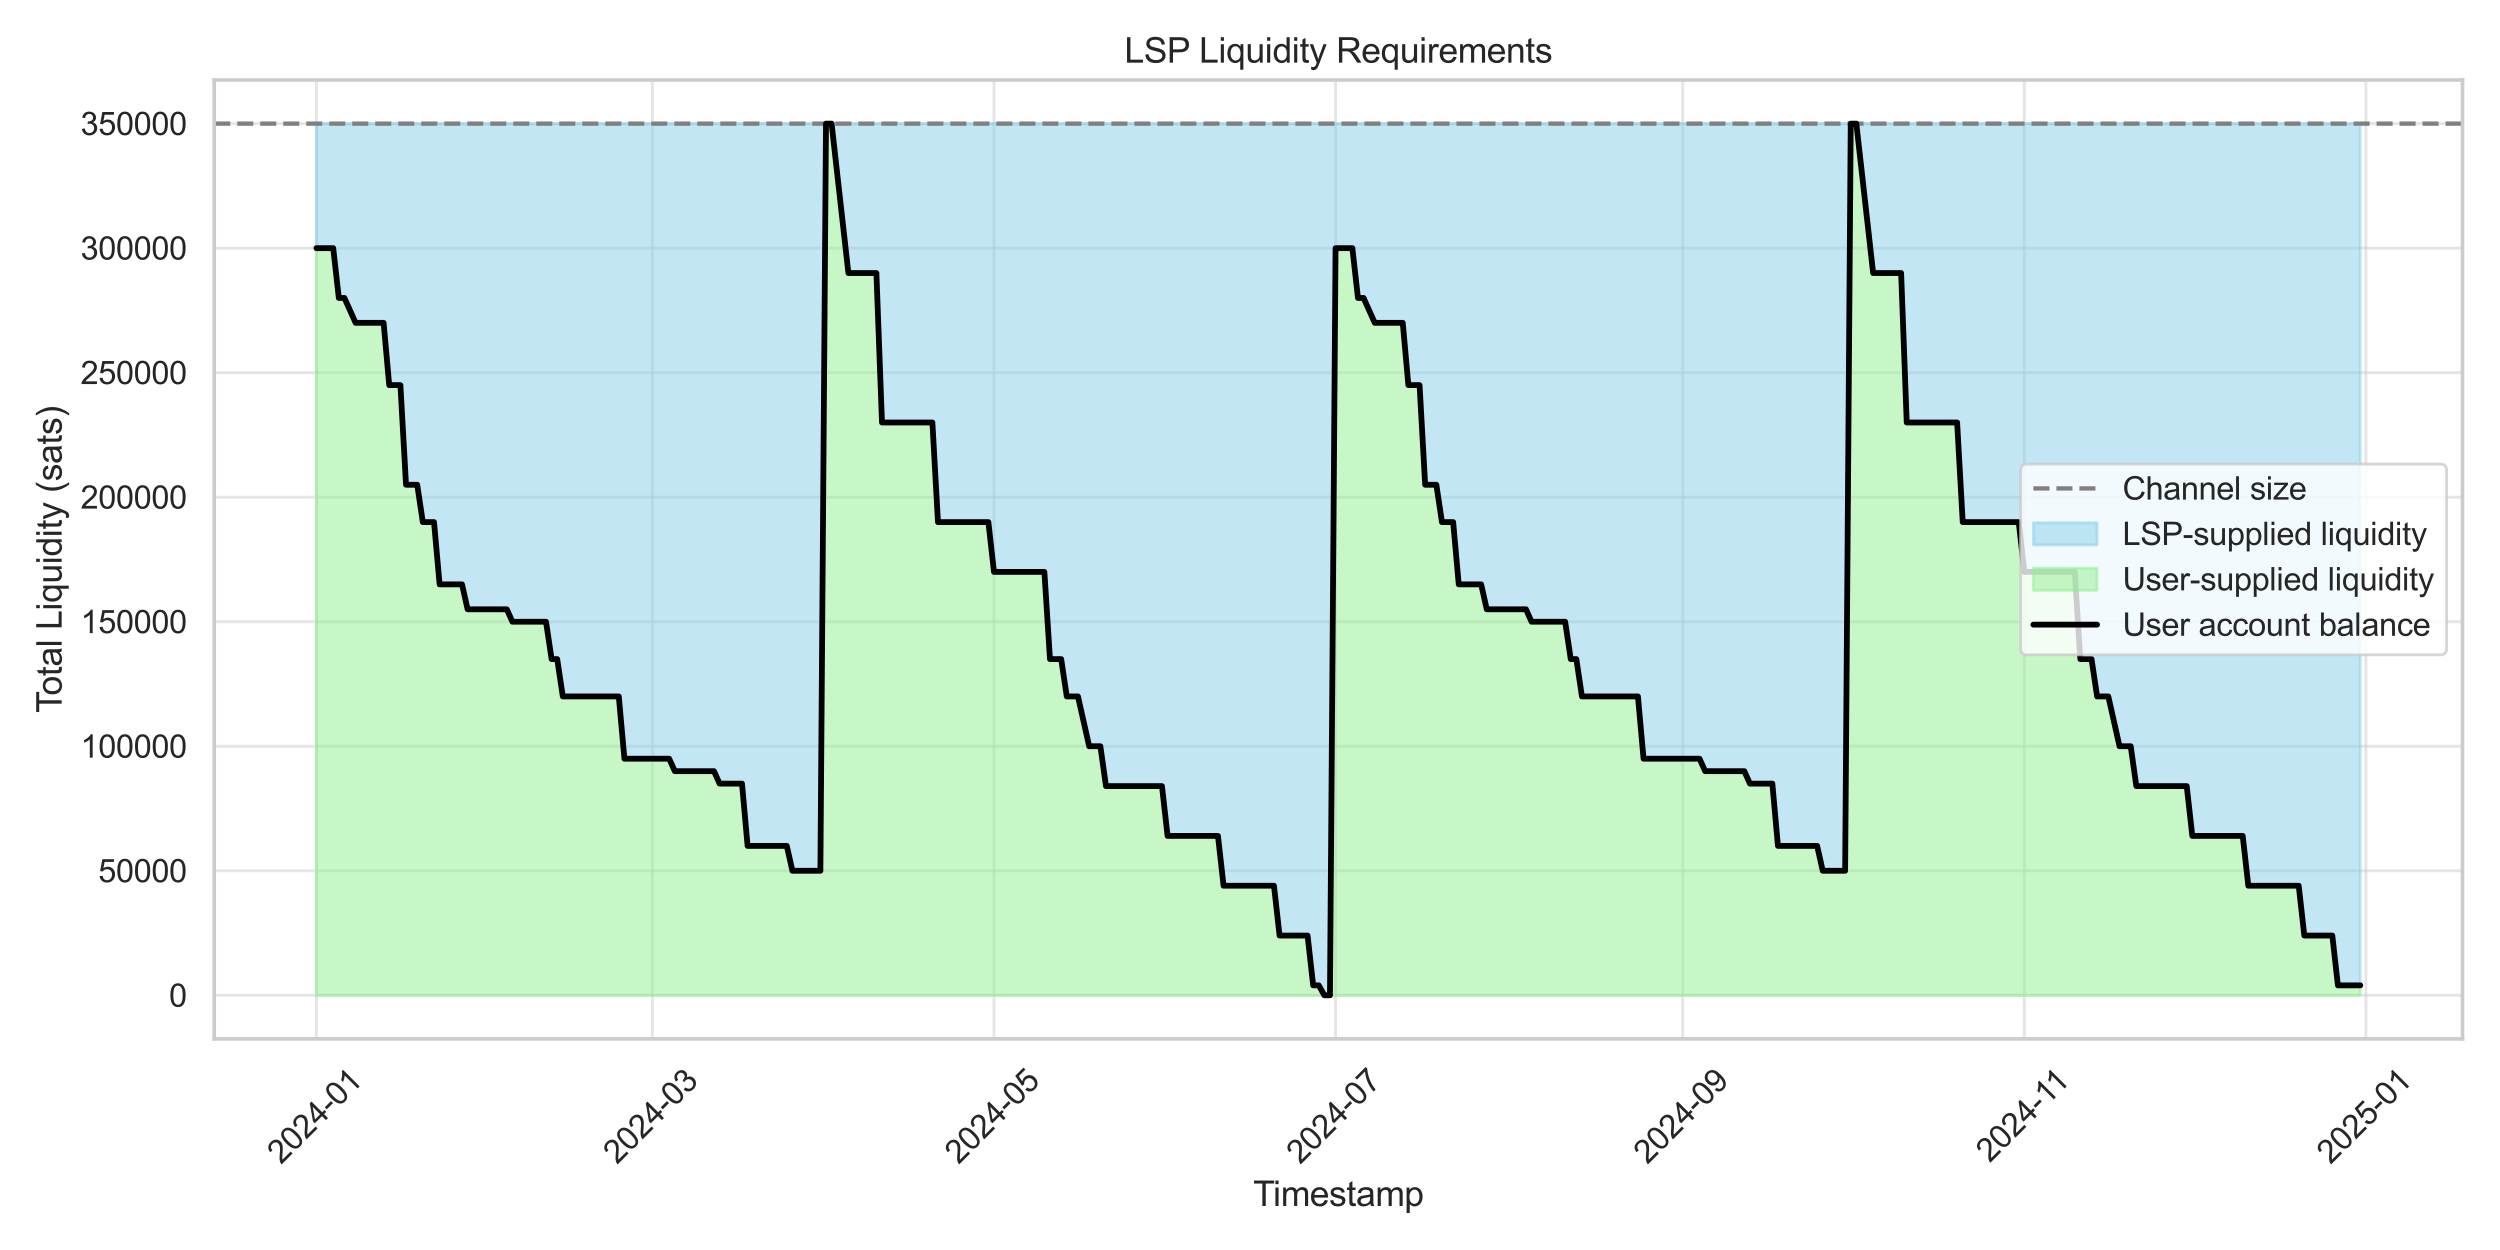 <?xml version="1.0" encoding="utf-8" standalone="no"?>
<!DOCTYPE svg PUBLIC "-//W3C//DTD SVG 1.1//EN"
  "http://www.w3.org/Graphics/SVG/1.1/DTD/svg11.dtd">
<svg xmlns:xlink="http://www.w3.org/1999/xlink" width="864pt" height="432pt" viewBox="0 0 864 432" xmlns="http://www.w3.org/2000/svg" version="1.1">
 <defs>
  <style type="text/css">*{stroke-linejoin: round; stroke-linecap: butt}</style>
 </defs>
 <g id="figure_1">
  <g id="patch_1">
   <path d="M 0 432 
L 864 432 
L 864 0 
L 0 0 
z
" style="fill: #ffffff"/>
  </g>
  <g id="axes_1">
   <g id="patch_2">
    <path d="M 74.036 359.046 
L 851.04 359.046 
L 851.04 27.656 
L 74.036 27.656 
z
" style="fill: #ffffff"/>
   </g>
   <g id="matplotlib.axis_1">
    <g id="xtick_1">
     <g id="line2d_1">
      <path d="M 109.355 359.046 
L 109.355 27.656 
" clip-path="url(#p02dc1866a1)" style="fill: none; stroke: #cccccc; stroke-opacity: 0.5; stroke-linecap: round"/>
     </g>
     <g id="text_1">
      <!-- 2024-01 -->
      <g style="fill: #262626" transform="translate(97.094 402.655) rotate(-45) scale(0.11 -0.11)">
       <defs>
        <path id="ArialMT-32" d="M 3222 541 
L 3222 0 
L 194 0 
Q 188 203 259 391 
Q 375 700 629 1000 
Q 884 1300 1366 1694 
Q 2113 2306 2375 2664 
Q 2638 3022 2638 3341 
Q 2638 3675 2398 3904 
Q 2159 4134 1775 4134 
Q 1369 4134 1125 3890 
Q 881 3647 878 3216 
L 300 3275 
Q 359 3922 746 4261 
Q 1134 4600 1788 4600 
Q 2447 4600 2831 4234 
Q 3216 3869 3216 3328 
Q 3216 3053 3103 2787 
Q 2991 2522 2730 2228 
Q 2469 1934 1863 1422 
Q 1356 997 1212 845 
Q 1069 694 975 541 
L 3222 541 
z
" transform="scale(0.016)"/>
        <path id="ArialMT-30" d="M 266 2259 
Q 266 3072 433 3567 
Q 600 4063 929 4331 
Q 1259 4600 1759 4600 
Q 2128 4600 2406 4451 
Q 2684 4303 2865 4023 
Q 3047 3744 3150 3342 
Q 3253 2941 3253 2259 
Q 3253 1453 3087 958 
Q 2922 463 2592 192 
Q 2263 -78 1759 -78 
Q 1097 -78 719 397 
Q 266 969 266 2259 
z
M 844 2259 
Q 844 1131 1108 757 
Q 1372 384 1759 384 
Q 2147 384 2411 759 
Q 2675 1134 2675 2259 
Q 2675 3391 2411 3762 
Q 2147 4134 1753 4134 
Q 1366 4134 1134 3806 
Q 844 3388 844 2259 
z
" transform="scale(0.016)"/>
        <path id="ArialMT-34" d="M 2069 0 
L 2069 1097 
L 81 1097 
L 81 1613 
L 2172 4581 
L 2631 4581 
L 2631 1613 
L 3250 1613 
L 3250 1097 
L 2631 1097 
L 2631 0 
L 2069 0 
z
M 2069 1613 
L 2069 3678 
L 634 1613 
L 2069 1613 
z
" transform="scale(0.016)"/>
        <path id="ArialMT-2d" d="M 203 1375 
L 203 1941 
L 1931 1941 
L 1931 1375 
L 203 1375 
z
" transform="scale(0.016)"/>
        <path id="ArialMT-31" d="M 2384 0 
L 1822 0 
L 1822 3584 
Q 1619 3391 1289 3197 
Q 959 3003 697 2906 
L 697 3450 
Q 1169 3672 1522 3987 
Q 1875 4303 2022 4600 
L 2384 4600 
L 2384 0 
z
" transform="scale(0.016)"/>
       </defs>
       <use xlink:href="#ArialMT-32"/>
       <use xlink:href="#ArialMT-30" x="55.615"/>
       <use xlink:href="#ArialMT-32" x="111.23"/>
       <use xlink:href="#ArialMT-34" x="166.846"/>
       <use xlink:href="#ArialMT-2d" x="222.461"/>
       <use xlink:href="#ArialMT-30" x="255.762"/>
       <use xlink:href="#ArialMT-31" x="311.377"/>
      </g>
     </g>
    </g>
    <g id="xtick_2">
     <g id="line2d_2">
      <path d="M 225.47 359.046 
L 225.47 27.656 
" clip-path="url(#p02dc1866a1)" style="fill: none; stroke: #cccccc; stroke-opacity: 0.5; stroke-linecap: round"/>
     </g>
     <g id="text_2">
      <!-- 2024-03 -->
      <g style="fill: #262626" transform="translate(213.209 402.655) rotate(-45) scale(0.11 -0.11)">
       <defs>
        <path id="ArialMT-33" d="M 269 1209 
L 831 1284 
Q 928 806 1161 595 
Q 1394 384 1728 384 
Q 2125 384 2398 659 
Q 2672 934 2672 1341 
Q 2672 1728 2419 1979 
Q 2166 2231 1775 2231 
Q 1616 2231 1378 2169 
L 1441 2663 
Q 1497 2656 1531 2656 
Q 1891 2656 2178 2843 
Q 2466 3031 2466 3422 
Q 2466 3731 2256 3934 
Q 2047 4138 1716 4138 
Q 1388 4138 1169 3931 
Q 950 3725 888 3313 
L 325 3413 
Q 428 3978 793 4289 
Q 1159 4600 1703 4600 
Q 2078 4600 2393 4439 
Q 2709 4278 2876 4000 
Q 3044 3722 3044 3409 
Q 3044 3113 2884 2869 
Q 2725 2625 2413 2481 
Q 2819 2388 3044 2092 
Q 3269 1797 3269 1353 
Q 3269 753 2831 336 
Q 2394 -81 1725 -81 
Q 1122 -81 723 278 
Q 325 638 269 1209 
z
" transform="scale(0.016)"/>
       </defs>
       <use xlink:href="#ArialMT-32"/>
       <use xlink:href="#ArialMT-30" x="55.615"/>
       <use xlink:href="#ArialMT-32" x="111.23"/>
       <use xlink:href="#ArialMT-34" x="166.846"/>
       <use xlink:href="#ArialMT-2d" x="222.461"/>
       <use xlink:href="#ArialMT-30" x="255.762"/>
       <use xlink:href="#ArialMT-33" x="311.377"/>
      </g>
     </g>
    </g>
    <g id="xtick_3">
     <g id="line2d_3">
      <path d="M 343.52 359.046 
L 343.52 27.656 
" clip-path="url(#p02dc1866a1)" style="fill: none; stroke: #cccccc; stroke-opacity: 0.5; stroke-linecap: round"/>
     </g>
     <g id="text_3">
      <!-- 2024-05 -->
      <g style="fill: #262626" transform="translate(331.26 402.655) rotate(-45) scale(0.11 -0.11)">
       <defs>
        <path id="ArialMT-35" d="M 266 1200 
L 856 1250 
Q 922 819 1161 601 
Q 1400 384 1738 384 
Q 2144 384 2425 690 
Q 2706 997 2706 1503 
Q 2706 1984 2436 2262 
Q 2166 2541 1728 2541 
Q 1456 2541 1237 2417 
Q 1019 2294 894 2097 
L 366 2166 
L 809 4519 
L 3088 4519 
L 3088 3981 
L 1259 3981 
L 1013 2750 
Q 1425 3038 1878 3038 
Q 2478 3038 2890 2622 
Q 3303 2206 3303 1553 
Q 3303 931 2941 478 
Q 2500 -78 1738 -78 
Q 1113 -78 717 272 
Q 322 622 266 1200 
z
" transform="scale(0.016)"/>
       </defs>
       <use xlink:href="#ArialMT-32"/>
       <use xlink:href="#ArialMT-30" x="55.615"/>
       <use xlink:href="#ArialMT-32" x="111.23"/>
       <use xlink:href="#ArialMT-34" x="166.846"/>
       <use xlink:href="#ArialMT-2d" x="222.461"/>
       <use xlink:href="#ArialMT-30" x="255.762"/>
       <use xlink:href="#ArialMT-35" x="311.377"/>
      </g>
     </g>
    </g>
    <g id="xtick_4">
     <g id="line2d_4">
      <path d="M 461.57 359.046 
L 461.57 27.656 
" clip-path="url(#p02dc1866a1)" style="fill: none; stroke: #cccccc; stroke-opacity: 0.5; stroke-linecap: round"/>
     </g>
     <g id="text_4">
      <!-- 2024-07 -->
      <g style="fill: #262626" transform="translate(449.31 402.655) rotate(-45) scale(0.11 -0.11)">
       <defs>
        <path id="ArialMT-37" d="M 303 3981 
L 303 4522 
L 3269 4522 
L 3269 4084 
Q 2831 3619 2401 2847 
Q 1972 2075 1738 1259 
Q 1569 684 1522 0 
L 944 0 
Q 953 541 1156 1306 
Q 1359 2072 1739 2783 
Q 2119 3494 2547 3981 
L 303 3981 
z
" transform="scale(0.016)"/>
       </defs>
       <use xlink:href="#ArialMT-32"/>
       <use xlink:href="#ArialMT-30" x="55.615"/>
       <use xlink:href="#ArialMT-32" x="111.23"/>
       <use xlink:href="#ArialMT-34" x="166.846"/>
       <use xlink:href="#ArialMT-2d" x="222.461"/>
       <use xlink:href="#ArialMT-30" x="255.762"/>
       <use xlink:href="#ArialMT-37" x="311.377"/>
      </g>
     </g>
    </g>
    <g id="xtick_5">
     <g id="line2d_5">
      <path d="M 581.556 359.046 
L 581.556 27.656 
" clip-path="url(#p02dc1866a1)" style="fill: none; stroke: #cccccc; stroke-opacity: 0.5; stroke-linecap: round"/>
     </g>
     <g id="text_5">
      <!-- 2024-09 -->
      <g style="fill: #262626" transform="translate(569.296 402.655) rotate(-45) scale(0.11 -0.11)">
       <defs>
        <path id="ArialMT-39" d="M 350 1059 
L 891 1109 
Q 959 728 1153 556 
Q 1347 384 1650 384 
Q 1909 384 2104 503 
Q 2300 622 2425 820 
Q 2550 1019 2634 1356 
Q 2719 1694 2719 2044 
Q 2719 2081 2716 2156 
Q 2547 1888 2255 1720 
Q 1963 1553 1622 1553 
Q 1053 1553 659 1965 
Q 266 2378 266 3053 
Q 266 3750 677 4175 
Q 1088 4600 1706 4600 
Q 2153 4600 2523 4359 
Q 2894 4119 3086 3673 
Q 3278 3228 3278 2384 
Q 3278 1506 3087 986 
Q 2897 466 2520 194 
Q 2144 -78 1638 -78 
Q 1100 -78 759 220 
Q 419 519 350 1059 
z
M 2653 3081 
Q 2653 3566 2395 3850 
Q 2138 4134 1775 4134 
Q 1400 4134 1122 3828 
Q 844 3522 844 3034 
Q 844 2597 1108 2323 
Q 1372 2050 1759 2050 
Q 2150 2050 2401 2323 
Q 2653 2597 2653 3081 
z
" transform="scale(0.016)"/>
       </defs>
       <use xlink:href="#ArialMT-32"/>
       <use xlink:href="#ArialMT-30" x="55.615"/>
       <use xlink:href="#ArialMT-32" x="111.23"/>
       <use xlink:href="#ArialMT-34" x="166.846"/>
       <use xlink:href="#ArialMT-2d" x="222.461"/>
       <use xlink:href="#ArialMT-30" x="255.762"/>
       <use xlink:href="#ArialMT-39" x="311.377"/>
      </g>
     </g>
    </g>
    <g id="xtick_6">
     <g id="line2d_6">
      <path d="M 699.607 359.046 
L 699.607 27.656 
" clip-path="url(#p02dc1866a1)" style="fill: none; stroke: #cccccc; stroke-opacity: 0.5; stroke-linecap: round"/>
     </g>
     <g id="text_6">
      <!-- 2024-11 -->
      <g style="fill: #262626" transform="translate(687.633 402.082) rotate(-45) scale(0.11 -0.11)">
       <use xlink:href="#ArialMT-32"/>
       <use xlink:href="#ArialMT-30" x="55.615"/>
       <use xlink:href="#ArialMT-32" x="111.23"/>
       <use xlink:href="#ArialMT-34" x="166.846"/>
       <use xlink:href="#ArialMT-2d" x="222.461"/>
       <use xlink:href="#ArialMT-31" x="255.762"/>
       <use xlink:href="#ArialMT-31" x="304.002"/>
      </g>
     </g>
    </g>
    <g id="xtick_7">
     <g id="line2d_7">
      <path d="M 817.657 359.046 
L 817.657 27.656 
" clip-path="url(#p02dc1866a1)" style="fill: none; stroke: #cccccc; stroke-opacity: 0.5; stroke-linecap: round"/>
     </g>
     <g id="text_7">
      <!-- 2025-01 -->
      <g style="fill: #262626" transform="translate(805.397 402.655) rotate(-45) scale(0.11 -0.11)">
       <use xlink:href="#ArialMT-32"/>
       <use xlink:href="#ArialMT-30" x="55.615"/>
       <use xlink:href="#ArialMT-32" x="111.23"/>
       <use xlink:href="#ArialMT-35" x="166.846"/>
       <use xlink:href="#ArialMT-2d" x="222.461"/>
       <use xlink:href="#ArialMT-30" x="255.762"/>
       <use xlink:href="#ArialMT-31" x="311.377"/>
      </g>
     </g>
    </g>
    <g id="text_8">
     <!-- Timestamp -->
     <g style="fill: #262626" transform="translate(433.093 416.791) scale(0.12 -0.12)">
      <defs>
       <path id="ArialMT-54" d="M 1659 0 
L 1659 4041 
L 150 4041 
L 150 4581 
L 3781 4581 
L 3781 4041 
L 2266 4041 
L 2266 0 
L 1659 0 
z
" transform="scale(0.016)"/>
       <path id="ArialMT-69" d="M 425 3934 
L 425 4581 
L 988 4581 
L 988 3934 
L 425 3934 
z
M 425 0 
L 425 3319 
L 988 3319 
L 988 0 
L 425 0 
z
" transform="scale(0.016)"/>
       <path id="ArialMT-6d" d="M 422 0 
L 422 3319 
L 925 3319 
L 925 2853 
Q 1081 3097 1340 3245 
Q 1600 3394 1931 3394 
Q 2300 3394 2536 3241 
Q 2772 3088 2869 2813 
Q 3263 3394 3894 3394 
Q 4388 3394 4653 3120 
Q 4919 2847 4919 2278 
L 4919 0 
L 4359 0 
L 4359 2091 
Q 4359 2428 4304 2576 
Q 4250 2725 4106 2815 
Q 3963 2906 3769 2906 
Q 3419 2906 3187 2673 
Q 2956 2441 2956 1928 
L 2956 0 
L 2394 0 
L 2394 2156 
Q 2394 2531 2256 2718 
Q 2119 2906 1806 2906 
Q 1569 2906 1367 2781 
Q 1166 2656 1075 2415 
Q 984 2175 984 1722 
L 984 0 
L 422 0 
z
" transform="scale(0.016)"/>
       <path id="ArialMT-65" d="M 2694 1069 
L 3275 997 
Q 3138 488 2766 206 
Q 2394 -75 1816 -75 
Q 1088 -75 661 373 
Q 234 822 234 1631 
Q 234 2469 665 2931 
Q 1097 3394 1784 3394 
Q 2450 3394 2872 2941 
Q 3294 2488 3294 1666 
Q 3294 1616 3291 1516 
L 816 1516 
Q 847 969 1125 678 
Q 1403 388 1819 388 
Q 2128 388 2347 550 
Q 2566 713 2694 1069 
z
M 847 1978 
L 2700 1978 
Q 2663 2397 2488 2606 
Q 2219 2931 1791 2931 
Q 1403 2931 1139 2672 
Q 875 2413 847 1978 
z
" transform="scale(0.016)"/>
       <path id="ArialMT-73" d="M 197 991 
L 753 1078 
Q 800 744 1014 566 
Q 1228 388 1613 388 
Q 2000 388 2187 545 
Q 2375 703 2375 916 
Q 2375 1106 2209 1216 
Q 2094 1291 1634 1406 
Q 1016 1563 777 1677 
Q 538 1791 414 1992 
Q 291 2194 291 2438 
Q 291 2659 392 2848 
Q 494 3038 669 3163 
Q 800 3259 1026 3326 
Q 1253 3394 1513 3394 
Q 1903 3394 2198 3281 
Q 2494 3169 2634 2976 
Q 2775 2784 2828 2463 
L 2278 2388 
Q 2241 2644 2061 2787 
Q 1881 2931 1553 2931 
Q 1166 2931 1000 2803 
Q 834 2675 834 2503 
Q 834 2394 903 2306 
Q 972 2216 1119 2156 
Q 1203 2125 1616 2013 
Q 2213 1853 2448 1751 
Q 2684 1650 2818 1456 
Q 2953 1263 2953 975 
Q 2953 694 2789 445 
Q 2625 197 2315 61 
Q 2006 -75 1616 -75 
Q 969 -75 630 194 
Q 291 463 197 991 
z
" transform="scale(0.016)"/>
       <path id="ArialMT-74" d="M 1650 503 
L 1731 6 
Q 1494 -44 1306 -44 
Q 1000 -44 831 53 
Q 663 150 594 308 
Q 525 466 525 972 
L 525 2881 
L 113 2881 
L 113 3319 
L 525 3319 
L 525 4141 
L 1084 4478 
L 1084 3319 
L 1650 3319 
L 1650 2881 
L 1084 2881 
L 1084 941 
Q 1084 700 1114 631 
Q 1144 563 1211 522 
Q 1278 481 1403 481 
Q 1497 481 1650 503 
z
" transform="scale(0.016)"/>
       <path id="ArialMT-61" d="M 2588 409 
Q 2275 144 1986 34 
Q 1697 -75 1366 -75 
Q 819 -75 525 192 
Q 231 459 231 875 
Q 231 1119 342 1320 
Q 453 1522 633 1644 
Q 813 1766 1038 1828 
Q 1203 1872 1538 1913 
Q 2219 1994 2541 2106 
Q 2544 2222 2544 2253 
Q 2544 2597 2384 2738 
Q 2169 2928 1744 2928 
Q 1347 2928 1158 2789 
Q 969 2650 878 2297 
L 328 2372 
Q 403 2725 575 2942 
Q 747 3159 1072 3276 
Q 1397 3394 1825 3394 
Q 2250 3394 2515 3294 
Q 2781 3194 2906 3042 
Q 3031 2891 3081 2659 
Q 3109 2516 3109 2141 
L 3109 1391 
Q 3109 606 3145 398 
Q 3181 191 3288 0 
L 2700 0 
Q 2613 175 2588 409 
z
M 2541 1666 
Q 2234 1541 1622 1453 
Q 1275 1403 1131 1340 
Q 988 1278 909 1158 
Q 831 1038 831 891 
Q 831 666 1001 516 
Q 1172 366 1500 366 
Q 1825 366 2078 508 
Q 2331 650 2450 897 
Q 2541 1088 2541 1459 
L 2541 1666 
z
" transform="scale(0.016)"/>
       <path id="ArialMT-70" d="M 422 -1272 
L 422 3319 
L 934 3319 
L 934 2888 
Q 1116 3141 1344 3267 
Q 1572 3394 1897 3394 
Q 2322 3394 2647 3175 
Q 2972 2956 3137 2557 
Q 3303 2159 3303 1684 
Q 3303 1175 3120 767 
Q 2938 359 2589 142 
Q 2241 -75 1856 -75 
Q 1575 -75 1351 44 
Q 1128 163 984 344 
L 984 -1272 
L 422 -1272 
z
M 931 1641 
Q 931 1000 1190 694 
Q 1450 388 1819 388 
Q 2194 388 2461 705 
Q 2728 1022 2728 1688 
Q 2728 2322 2467 2637 
Q 2206 2953 1844 2953 
Q 1484 2953 1207 2617 
Q 931 2281 931 1641 
z
" transform="scale(0.016)"/>
      </defs>
      <use xlink:href="#ArialMT-54"/>
      <use xlink:href="#ArialMT-69" x="57.334"/>
      <use xlink:href="#ArialMT-6d" x="79.551"/>
      <use xlink:href="#ArialMT-65" x="162.852"/>
      <use xlink:href="#ArialMT-73" x="218.467"/>
      <use xlink:href="#ArialMT-74" x="268.467"/>
      <use xlink:href="#ArialMT-61" x="296.25"/>
      <use xlink:href="#ArialMT-6d" x="351.865"/>
      <use xlink:href="#ArialMT-70" x="435.166"/>
     </g>
    </g>
   </g>
   <g id="matplotlib.axis_2">
    <g id="ytick_1">
     <g id="line2d_8">
      <path d="M 74.036 343.982 
L 851.04 343.982 
" clip-path="url(#p02dc1866a1)" style="fill: none; stroke: #cccccc; stroke-opacity: 0.5; stroke-linecap: round"/>
     </g>
     <g id="text_9">
      <!-- 0 -->
      <g style="fill: #262626" transform="translate(58.419 347.919) scale(0.11 -0.11)">
       <use xlink:href="#ArialMT-30"/>
      </g>
     </g>
    </g>
    <g id="ytick_2">
     <g id="line2d_9">
      <path d="M 74.036 300.945 
L 851.04 300.945 
" clip-path="url(#p02dc1866a1)" style="fill: none; stroke: #cccccc; stroke-opacity: 0.5; stroke-linecap: round"/>
     </g>
     <g id="text_10">
      <!-- 50000 -->
      <g style="fill: #262626" transform="translate(33.951 304.882) scale(0.11 -0.11)">
       <use xlink:href="#ArialMT-35"/>
       <use xlink:href="#ArialMT-30" x="55.615"/>
       <use xlink:href="#ArialMT-30" x="111.23"/>
       <use xlink:href="#ArialMT-30" x="166.846"/>
       <use xlink:href="#ArialMT-30" x="222.461"/>
      </g>
     </g>
    </g>
    <g id="ytick_3">
     <g id="line2d_10">
      <path d="M 74.036 257.907 
L 851.04 257.907 
" clip-path="url(#p02dc1866a1)" style="fill: none; stroke: #cccccc; stroke-opacity: 0.5; stroke-linecap: round"/>
     </g>
     <g id="text_11">
      <!-- 100000 -->
      <g style="fill: #262626" transform="translate(27.834 261.844) scale(0.11 -0.11)">
       <use xlink:href="#ArialMT-31"/>
       <use xlink:href="#ArialMT-30" x="55.615"/>
       <use xlink:href="#ArialMT-30" x="111.23"/>
       <use xlink:href="#ArialMT-30" x="166.846"/>
       <use xlink:href="#ArialMT-30" x="222.461"/>
       <use xlink:href="#ArialMT-30" x="278.076"/>
      </g>
     </g>
    </g>
    <g id="ytick_4">
     <g id="line2d_11">
      <path d="M 74.036 214.87 
L 851.04 214.87 
" clip-path="url(#p02dc1866a1)" style="fill: none; stroke: #cccccc; stroke-opacity: 0.5; stroke-linecap: round"/>
     </g>
     <g id="text_12">
      <!-- 150000 -->
      <g style="fill: #262626" transform="translate(27.834 218.806) scale(0.11 -0.11)">
       <use xlink:href="#ArialMT-31"/>
       <use xlink:href="#ArialMT-35" x="55.615"/>
       <use xlink:href="#ArialMT-30" x="111.23"/>
       <use xlink:href="#ArialMT-30" x="166.846"/>
       <use xlink:href="#ArialMT-30" x="222.461"/>
       <use xlink:href="#ArialMT-30" x="278.076"/>
      </g>
     </g>
    </g>
    <g id="ytick_5">
     <g id="line2d_12">
      <path d="M 74.036 171.832 
L 851.04 171.832 
" clip-path="url(#p02dc1866a1)" style="fill: none; stroke: #cccccc; stroke-opacity: 0.5; stroke-linecap: round"/>
     </g>
     <g id="text_13">
      <!-- 200000 -->
      <g style="fill: #262626" transform="translate(27.834 175.769) scale(0.11 -0.11)">
       <use xlink:href="#ArialMT-32"/>
       <use xlink:href="#ArialMT-30" x="55.615"/>
       <use xlink:href="#ArialMT-30" x="111.23"/>
       <use xlink:href="#ArialMT-30" x="166.846"/>
       <use xlink:href="#ArialMT-30" x="222.461"/>
       <use xlink:href="#ArialMT-30" x="278.076"/>
      </g>
     </g>
    </g>
    <g id="ytick_6">
     <g id="line2d_13">
      <path d="M 74.036 128.795 
L 851.04 128.795 
" clip-path="url(#p02dc1866a1)" style="fill: none; stroke: #cccccc; stroke-opacity: 0.5; stroke-linecap: round"/>
     </g>
     <g id="text_14">
      <!-- 250000 -->
      <g style="fill: #262626" transform="translate(27.834 132.731) scale(0.11 -0.11)">
       <use xlink:href="#ArialMT-32"/>
       <use xlink:href="#ArialMT-35" x="55.615"/>
       <use xlink:href="#ArialMT-30" x="111.23"/>
       <use xlink:href="#ArialMT-30" x="166.846"/>
       <use xlink:href="#ArialMT-30" x="222.461"/>
       <use xlink:href="#ArialMT-30" x="278.076"/>
      </g>
     </g>
    </g>
    <g id="ytick_7">
     <g id="line2d_14">
      <path d="M 74.036 85.757 
L 851.04 85.757 
" clip-path="url(#p02dc1866a1)" style="fill: none; stroke: #cccccc; stroke-opacity: 0.5; stroke-linecap: round"/>
     </g>
     <g id="text_15">
      <!-- 300000 -->
      <g style="fill: #262626" transform="translate(27.834 89.694) scale(0.11 -0.11)">
       <use xlink:href="#ArialMT-33"/>
       <use xlink:href="#ArialMT-30" x="55.615"/>
       <use xlink:href="#ArialMT-30" x="111.23"/>
       <use xlink:href="#ArialMT-30" x="166.846"/>
       <use xlink:href="#ArialMT-30" x="222.461"/>
       <use xlink:href="#ArialMT-30" x="278.076"/>
      </g>
     </g>
    </g>
    <g id="ytick_8">
     <g id="line2d_15">
      <path d="M 74.036 42.719 
L 851.04 42.719 
" clip-path="url(#p02dc1866a1)" style="fill: none; stroke: #cccccc; stroke-opacity: 0.5; stroke-linecap: round"/>
     </g>
     <g id="text_16">
      <!-- 350000 -->
      <g style="fill: #262626" transform="translate(27.834 46.656) scale(0.11 -0.11)">
       <use xlink:href="#ArialMT-33"/>
       <use xlink:href="#ArialMT-35" x="55.615"/>
       <use xlink:href="#ArialMT-30" x="111.23"/>
       <use xlink:href="#ArialMT-30" x="166.846"/>
       <use xlink:href="#ArialMT-30" x="222.461"/>
       <use xlink:href="#ArialMT-30" x="278.076"/>
      </g>
     </g>
    </g>
    <g id="text_17">
     <!-- Total Liquidity (sats) -->
     <g style="fill: #262626" transform="translate(21.308 246.367) rotate(-90) scale(0.12 -0.12)">
      <defs>
       <path id="ArialMT-6f" d="M 213 1659 
Q 213 2581 725 3025 
Q 1153 3394 1769 3394 
Q 2453 3394 2887 2945 
Q 3322 2497 3322 1706 
Q 3322 1066 3130 698 
Q 2938 331 2570 128 
Q 2203 -75 1769 -75 
Q 1072 -75 642 372 
Q 213 819 213 1659 
z
M 791 1659 
Q 791 1022 1069 705 
Q 1347 388 1769 388 
Q 2188 388 2466 706 
Q 2744 1025 2744 1678 
Q 2744 2294 2464 2611 
Q 2184 2928 1769 2928 
Q 1347 2928 1069 2612 
Q 791 2297 791 1659 
z
" transform="scale(0.016)"/>
       <path id="ArialMT-6c" d="M 409 0 
L 409 4581 
L 972 4581 
L 972 0 
L 409 0 
z
" transform="scale(0.016)"/>
       <path id="ArialMT-20" transform="scale(0.016)"/>
       <path id="ArialMT-4c" d="M 469 0 
L 469 4581 
L 1075 4581 
L 1075 541 
L 3331 541 
L 3331 0 
L 469 0 
z
" transform="scale(0.016)"/>
       <path id="ArialMT-71" d="M 2538 -1272 
L 2538 353 
Q 2406 169 2170 47 
Q 1934 -75 1669 -75 
Q 1078 -75 651 397 
Q 225 869 225 1691 
Q 225 2191 398 2587 
Q 572 2984 901 3189 
Q 1231 3394 1625 3394 
Q 2241 3394 2594 2875 
L 2594 3319 
L 3100 3319 
L 3100 -1272 
L 2538 -1272 
z
M 803 1669 
Q 803 1028 1072 708 
Q 1341 388 1716 388 
Q 2075 388 2334 692 
Q 2594 997 2594 1619 
Q 2594 2281 2320 2615 
Q 2047 2950 1678 2950 
Q 1313 2950 1058 2639 
Q 803 2328 803 1669 
z
" transform="scale(0.016)"/>
       <path id="ArialMT-75" d="M 2597 0 
L 2597 488 
Q 2209 -75 1544 -75 
Q 1250 -75 995 37 
Q 741 150 617 320 
Q 494 491 444 738 
Q 409 903 409 1263 
L 409 3319 
L 972 3319 
L 972 1478 
Q 972 1038 1006 884 
Q 1059 663 1231 536 
Q 1403 409 1656 409 
Q 1909 409 2131 539 
Q 2353 669 2445 892 
Q 2538 1116 2538 1541 
L 2538 3319 
L 3100 3319 
L 3100 0 
L 2597 0 
z
" transform="scale(0.016)"/>
       <path id="ArialMT-64" d="M 2575 0 
L 2575 419 
Q 2259 -75 1647 -75 
Q 1250 -75 917 144 
Q 584 363 401 755 
Q 219 1147 219 1656 
Q 219 2153 384 2558 
Q 550 2963 881 3178 
Q 1213 3394 1622 3394 
Q 1922 3394 2156 3267 
Q 2391 3141 2538 2938 
L 2538 4581 
L 3097 4581 
L 3097 0 
L 2575 0 
z
M 797 1656 
Q 797 1019 1065 703 
Q 1334 388 1700 388 
Q 2069 388 2326 689 
Q 2584 991 2584 1609 
Q 2584 2291 2321 2609 
Q 2059 2928 1675 2928 
Q 1300 2928 1048 2622 
Q 797 2316 797 1656 
z
" transform="scale(0.016)"/>
       <path id="ArialMT-79" d="M 397 -1278 
L 334 -750 
Q 519 -800 656 -800 
Q 844 -800 956 -737 
Q 1069 -675 1141 -563 
Q 1194 -478 1313 -144 
Q 1328 -97 1363 -6 
L 103 3319 
L 709 3319 
L 1400 1397 
Q 1534 1031 1641 628 
Q 1738 1016 1872 1384 
L 2581 3319 
L 3144 3319 
L 1881 -56 
Q 1678 -603 1566 -809 
Q 1416 -1088 1222 -1217 
Q 1028 -1347 759 -1347 
Q 597 -1347 397 -1278 
z
" transform="scale(0.016)"/>
       <path id="ArialMT-28" d="M 1497 -1347 
Q 1031 -759 709 28 
Q 388 816 388 1659 
Q 388 2403 628 3084 
Q 909 3875 1497 4659 
L 1900 4659 
Q 1522 4009 1400 3731 
Q 1209 3300 1100 2831 
Q 966 2247 966 1656 
Q 966 153 1900 -1347 
L 1497 -1347 
z
" transform="scale(0.016)"/>
       <path id="ArialMT-29" d="M 791 -1347 
L 388 -1347 
Q 1322 153 1322 1656 
Q 1322 2244 1188 2822 
Q 1081 3291 891 3722 
Q 769 4003 388 4659 
L 791 4659 
Q 1378 3875 1659 3084 
Q 1900 2403 1900 1659 
Q 1900 816 1576 28 
Q 1253 -759 791 -1347 
z
" transform="scale(0.016)"/>
      </defs>
      <use xlink:href="#ArialMT-54"/>
      <use xlink:href="#ArialMT-6f" x="49.959"/>
      <use xlink:href="#ArialMT-74" x="105.574"/>
      <use xlink:href="#ArialMT-61" x="133.357"/>
      <use xlink:href="#ArialMT-6c" x="188.973"/>
      <use xlink:href="#ArialMT-20" x="211.189"/>
      <use xlink:href="#ArialMT-4c" x="238.973"/>
      <use xlink:href="#ArialMT-69" x="294.588"/>
      <use xlink:href="#ArialMT-71" x="316.805"/>
      <use xlink:href="#ArialMT-75" x="372.42"/>
      <use xlink:href="#ArialMT-69" x="428.035"/>
      <use xlink:href="#ArialMT-64" x="450.252"/>
      <use xlink:href="#ArialMT-69" x="505.867"/>
      <use xlink:href="#ArialMT-74" x="528.084"/>
      <use xlink:href="#ArialMT-79" x="555.867"/>
      <use xlink:href="#ArialMT-20" x="605.867"/>
      <use xlink:href="#ArialMT-28" x="633.65"/>
      <use xlink:href="#ArialMT-73" x="666.951"/>
      <use xlink:href="#ArialMT-61" x="716.951"/>
      <use xlink:href="#ArialMT-74" x="772.566"/>
      <use xlink:href="#ArialMT-73" x="800.35"/>
      <use xlink:href="#ArialMT-29" x="850.35"/>
     </g>
    </g>
   </g>
   <g id="PolyCollection_1">
    <path d="M 109.355 85.757 
L 109.355 85.757 
L 111.29 85.757 
L 113.225 85.757 
L 115.16 85.757 
L 117.096 102.972 
L 119.031 102.972 
L 120.966 107.276 
L 122.901 111.58 
L 124.837 111.58 
L 126.772 111.58 
L 128.707 111.58 
L 130.642 111.58 
L 132.578 111.58 
L 134.513 133.098 
L 136.448 133.098 
L 138.383 133.098 
L 140.319 167.528 
L 142.254 167.528 
L 144.189 167.528 
L 146.124 180.44 
L 148.06 180.44 
L 149.995 180.44 
L 151.93 201.958 
L 153.865 201.958 
L 155.801 201.958 
L 157.736 201.958 
L 159.671 201.958 
L 161.606 210.566 
L 163.542 210.566 
L 165.477 210.566 
L 167.412 210.566 
L 169.347 210.566 
L 171.283 210.566 
L 173.218 210.566 
L 175.153 210.566 
L 177.088 214.87 
L 179.024 214.87 
L 180.959 214.87 
L 182.894 214.87 
L 184.829 214.87 
L 186.765 214.87 
L 188.7 214.87 
L 190.635 227.781 
L 192.57 227.781 
L 194.506 240.692 
L 196.441 240.692 
L 198.376 240.692 
L 200.311 240.692 
L 202.247 240.692 
L 204.182 240.692 
L 206.117 240.692 
L 208.052 240.692 
L 209.988 240.692 
L 211.923 240.692 
L 213.858 240.692 
L 215.793 262.211 
L 217.729 262.211 
L 219.664 262.211 
L 221.599 262.211 
L 223.534 262.211 
L 225.47 262.211 
L 227.405 262.211 
L 229.34 262.211 
L 231.275 262.211 
L 233.211 266.515 
L 235.146 266.515 
L 237.081 266.515 
L 239.016 266.515 
L 240.952 266.515 
L 242.887 266.515 
L 244.822 266.515 
L 246.758 266.515 
L 248.693 270.819 
L 250.628 270.819 
L 252.563 270.819 
L 254.499 270.819 
L 256.434 270.819 
L 258.369 292.337 
L 260.304 292.337 
L 262.24 292.337 
L 264.175 292.337 
L 266.11 292.337 
L 268.045 292.337 
L 269.981 292.337 
L 271.916 292.337 
L 273.851 300.945 
L 275.786 300.945 
L 277.722 300.945 
L 279.657 300.945 
L 281.592 300.945 
L 283.527 300.945 
L 285.463 42.719 
L 283.527 42.719 
L 281.592 42.719 
L 279.657 42.719 
L 277.722 42.719 
L 275.786 42.719 
L 273.851 42.719 
L 271.916 42.719 
L 269.981 42.719 
L 268.045 42.719 
L 266.11 42.719 
L 264.175 42.719 
L 262.24 42.719 
L 260.304 42.719 
L 258.369 42.719 
L 256.434 42.719 
L 254.499 42.719 
L 252.563 42.719 
L 250.628 42.719 
L 248.693 42.719 
L 246.758 42.719 
L 244.822 42.719 
L 242.887 42.719 
L 240.952 42.719 
L 239.016 42.719 
L 237.081 42.719 
L 235.146 42.719 
L 233.211 42.719 
L 231.275 42.719 
L 229.34 42.719 
L 227.405 42.719 
L 225.47 42.719 
L 223.534 42.719 
L 221.599 42.719 
L 219.664 42.719 
L 217.729 42.719 
L 215.793 42.719 
L 213.858 42.719 
L 211.923 42.719 
L 209.988 42.719 
L 208.052 42.719 
L 206.117 42.719 
L 204.182 42.719 
L 202.247 42.719 
L 200.311 42.719 
L 198.376 42.719 
L 196.441 42.719 
L 194.506 42.719 
L 192.57 42.719 
L 190.635 42.719 
L 188.7 42.719 
L 186.765 42.719 
L 184.829 42.719 
L 182.894 42.719 
L 180.959 42.719 
L 179.024 42.719 
L 177.088 42.719 
L 175.153 42.719 
L 173.218 42.719 
L 171.283 42.719 
L 169.347 42.719 
L 167.412 42.719 
L 165.477 42.719 
L 163.542 42.719 
L 161.606 42.719 
L 159.671 42.719 
L 157.736 42.719 
L 155.801 42.719 
L 153.865 42.719 
L 151.93 42.719 
L 149.995 42.719 
L 148.06 42.719 
L 146.124 42.719 
L 144.189 42.719 
L 142.254 42.719 
L 140.319 42.719 
L 138.383 42.719 
L 136.448 42.719 
L 134.513 42.719 
L 132.578 42.719 
L 130.642 42.719 
L 128.707 42.719 
L 126.772 42.719 
L 124.837 42.719 
L 122.901 42.719 
L 120.966 42.719 
L 119.031 42.719 
L 117.096 42.719 
L 115.16 42.719 
L 113.225 42.719 
L 111.29 42.719 
L 109.355 42.719 
z
" clip-path="url(#p02dc1866a1)" style="fill: #87ceeb; fill-opacity: 0.5; stroke: #87ceeb; stroke-opacity: 0.5"/>
    <path d="M 287.398 42.719 
L 289.333 59.934 
L 291.268 77.149 
L 293.204 94.364 
L 295.139 94.364 
L 297.074 94.364 
L 299.009 94.364 
L 300.945 94.364 
L 302.88 94.364 
L 304.815 146.01 
L 306.75 146.01 
L 308.686 146.01 
L 310.621 146.01 
L 312.556 146.01 
L 314.491 146.01 
L 316.427 146.01 
L 318.362 146.01 
L 320.297 146.01 
L 322.232 146.01 
L 324.168 180.44 
L 326.103 180.44 
L 328.038 180.44 
L 329.973 180.44 
L 331.909 180.44 
L 333.844 180.44 
L 335.779 180.44 
L 337.714 180.44 
L 339.65 180.44 
L 341.585 180.44 
L 343.52 197.655 
L 345.455 197.655 
L 347.391 197.655 
L 349.326 197.655 
L 351.261 197.655 
L 353.196 197.655 
L 355.132 197.655 
L 357.067 197.655 
L 359.002 197.655 
L 360.937 197.655 
L 362.873 227.781 
L 364.808 227.781 
L 366.743 227.781 
L 368.678 240.692 
L 370.614 240.692 
L 372.549 240.692 
L 374.484 249.3 
L 376.419 257.907 
L 378.355 257.907 
L 380.29 257.907 
L 382.225 271.679 
L 384.16 271.679 
L 386.096 271.679 
L 388.031 271.679 
L 389.966 271.679 
L 391.901 271.679 
L 393.837 271.679 
L 395.772 271.679 
L 397.707 271.679 
L 399.642 271.679 
L 401.578 271.679 
L 403.513 288.894 
L 405.448 288.894 
L 407.383 288.894 
L 409.319 288.894 
L 411.254 288.894 
L 413.189 288.894 
L 415.124 288.894 
L 417.06 288.894 
L 418.995 288.894 
L 420.93 288.894 
L 422.865 306.109 
L 424.801 306.109 
L 426.736 306.109 
L 428.671 306.109 
L 430.606 306.109 
L 432.542 306.109 
L 434.477 306.109 
L 436.412 306.109 
L 438.347 306.109 
L 440.283 306.109 
L 442.218 323.324 
L 444.153 323.324 
L 446.088 323.324 
L 448.024 323.324 
L 449.959 323.324 
L 451.894 323.324 
L 453.829 340.539 
L 455.765 340.539 
L 457.7 343.982 
L 459.635 343.982 
L 461.57 85.757 
L 463.506 85.757 
L 465.441 85.757 
L 467.376 85.757 
L 469.312 102.972 
L 471.247 102.972 
L 473.182 107.276 
L 475.117 111.58 
L 477.053 111.58 
L 478.988 111.58 
L 480.923 111.58 
L 482.858 111.58 
L 484.794 111.58 
L 486.729 133.098 
L 488.664 133.098 
L 490.599 133.098 
L 492.535 167.528 
L 494.47 167.528 
L 496.405 167.528 
L 498.34 180.44 
L 500.276 180.44 
L 502.211 180.44 
L 504.146 201.958 
L 506.081 201.958 
L 508.017 201.958 
L 509.952 201.958 
L 511.887 201.958 
L 513.822 210.566 
L 515.758 210.566 
L 517.693 210.566 
L 519.628 210.566 
L 521.563 210.566 
L 523.499 210.566 
L 525.434 210.566 
L 527.369 210.566 
L 529.304 214.87 
L 531.24 214.87 
L 533.175 214.87 
L 535.11 214.87 
L 537.045 214.87 
L 538.981 214.87 
L 540.916 214.87 
L 542.851 227.781 
L 544.786 227.781 
L 546.722 240.692 
L 548.657 240.692 
L 550.592 240.692 
L 552.527 240.692 
L 554.463 240.692 
L 556.398 240.692 
L 558.333 240.692 
L 560.268 240.692 
L 562.204 240.692 
L 564.139 240.692 
L 566.074 240.692 
L 568.009 262.211 
L 569.945 262.211 
L 571.88 262.211 
L 573.815 262.211 
L 575.75 262.211 
L 577.686 262.211 
L 579.621 262.211 
L 581.556 262.211 
L 583.491 262.211 
L 585.427 262.211 
L 587.362 262.211 
L 589.297 266.515 
L 591.232 266.515 
L 593.168 266.515 
L 595.103 266.515 
L 597.038 266.515 
L 598.973 266.515 
L 600.909 266.515 
L 602.844 266.515 
L 604.779 270.819 
L 606.714 270.819 
L 608.65 270.819 
L 610.585 270.819 
L 612.52 270.819 
L 614.455 292.337 
L 616.391 292.337 
L 618.326 292.337 
L 620.261 292.337 
L 622.196 292.337 
L 624.132 292.337 
L 626.067 292.337 
L 628.002 292.337 
L 629.937 300.945 
L 631.873 300.945 
L 633.808 300.945 
L 635.743 300.945 
L 637.678 300.945 
L 639.614 42.719 
L 637.678 42.719 
L 635.743 42.719 
L 633.808 42.719 
L 631.873 42.719 
L 629.937 42.719 
L 628.002 42.719 
L 626.067 42.719 
L 624.132 42.719 
L 622.196 42.719 
L 620.261 42.719 
L 618.326 42.719 
L 616.391 42.719 
L 614.455 42.719 
L 612.52 42.719 
L 610.585 42.719 
L 608.65 42.719 
L 606.714 42.719 
L 604.779 42.719 
L 602.844 42.719 
L 600.909 42.719 
L 598.973 42.719 
L 597.038 42.719 
L 595.103 42.719 
L 593.168 42.719 
L 591.232 42.719 
L 589.297 42.719 
L 587.362 42.719 
L 585.427 42.719 
L 583.491 42.719 
L 581.556 42.719 
L 579.621 42.719 
L 577.686 42.719 
L 575.75 42.719 
L 573.815 42.719 
L 571.88 42.719 
L 569.945 42.719 
L 568.009 42.719 
L 566.074 42.719 
L 564.139 42.719 
L 562.204 42.719 
L 560.268 42.719 
L 558.333 42.719 
L 556.398 42.719 
L 554.463 42.719 
L 552.527 42.719 
L 550.592 42.719 
L 548.657 42.719 
L 546.722 42.719 
L 544.786 42.719 
L 542.851 42.719 
L 540.916 42.719 
L 538.981 42.719 
L 537.045 42.719 
L 535.11 42.719 
L 533.175 42.719 
L 531.24 42.719 
L 529.304 42.719 
L 527.369 42.719 
L 525.434 42.719 
L 523.499 42.719 
L 521.563 42.719 
L 519.628 42.719 
L 517.693 42.719 
L 515.758 42.719 
L 513.822 42.719 
L 511.887 42.719 
L 509.952 42.719 
L 508.017 42.719 
L 506.081 42.719 
L 504.146 42.719 
L 502.211 42.719 
L 500.276 42.719 
L 498.34 42.719 
L 496.405 42.719 
L 494.47 42.719 
L 492.535 42.719 
L 490.599 42.719 
L 488.664 42.719 
L 486.729 42.719 
L 484.794 42.719 
L 482.858 42.719 
L 480.923 42.719 
L 478.988 42.719 
L 477.053 42.719 
L 475.117 42.719 
L 473.182 42.719 
L 471.247 42.719 
L 469.312 42.719 
L 467.376 42.719 
L 465.441 42.719 
L 463.506 42.719 
L 461.57 42.719 
L 459.635 42.719 
L 457.7 42.719 
L 455.765 42.719 
L 453.829 42.719 
L 451.894 42.719 
L 449.959 42.719 
L 448.024 42.719 
L 446.088 42.719 
L 444.153 42.719 
L 442.218 42.719 
L 440.283 42.719 
L 438.347 42.719 
L 436.412 42.719 
L 434.477 42.719 
L 432.542 42.719 
L 430.606 42.719 
L 428.671 42.719 
L 426.736 42.719 
L 424.801 42.719 
L 422.865 42.719 
L 420.93 42.719 
L 418.995 42.719 
L 417.06 42.719 
L 415.124 42.719 
L 413.189 42.719 
L 411.254 42.719 
L 409.319 42.719 
L 407.383 42.719 
L 405.448 42.719 
L 403.513 42.719 
L 401.578 42.719 
L 399.642 42.719 
L 397.707 42.719 
L 395.772 42.719 
L 393.837 42.719 
L 391.901 42.719 
L 389.966 42.719 
L 388.031 42.719 
L 386.096 42.719 
L 384.16 42.719 
L 382.225 42.719 
L 380.29 42.719 
L 378.355 42.719 
L 376.419 42.719 
L 374.484 42.719 
L 372.549 42.719 
L 370.614 42.719 
L 368.678 42.719 
L 366.743 42.719 
L 364.808 42.719 
L 362.873 42.719 
L 360.937 42.719 
L 359.002 42.719 
L 357.067 42.719 
L 355.132 42.719 
L 353.196 42.719 
L 351.261 42.719 
L 349.326 42.719 
L 347.391 42.719 
L 345.455 42.719 
L 343.52 42.719 
L 341.585 42.719 
L 339.65 42.719 
L 337.714 42.719 
L 335.779 42.719 
L 333.844 42.719 
L 331.909 42.719 
L 329.973 42.719 
L 328.038 42.719 
L 326.103 42.719 
L 324.168 42.719 
L 322.232 42.719 
L 320.297 42.719 
L 318.362 42.719 
L 316.427 42.719 
L 314.491 42.719 
L 312.556 42.719 
L 310.621 42.719 
L 308.686 42.719 
L 306.75 42.719 
L 304.815 42.719 
L 302.88 42.719 
L 300.945 42.719 
L 299.009 42.719 
L 297.074 42.719 
L 295.139 42.719 
L 293.204 42.719 
L 291.268 42.719 
L 289.333 42.719 
z
" clip-path="url(#p02dc1866a1)" style="fill: #87ceeb; fill-opacity: 0.5; stroke: #87ceeb; stroke-opacity: 0.5"/>
    <path d="M 641.549 42.719 
L 643.484 59.934 
L 645.419 77.149 
L 647.355 94.364 
L 649.29 94.364 
L 651.225 94.364 
L 653.16 94.364 
L 655.096 94.364 
L 657.031 94.364 
L 658.966 146.01 
L 660.901 146.01 
L 662.837 146.01 
L 664.772 146.01 
L 666.707 146.01 
L 668.642 146.01 
L 670.578 146.01 
L 672.513 146.01 
L 674.448 146.01 
L 676.383 146.01 
L 678.319 180.44 
L 680.254 180.44 
L 682.189 180.44 
L 684.125 180.44 
L 686.06 180.44 
L 687.995 180.44 
L 689.93 180.44 
L 691.866 180.44 
L 693.801 180.44 
L 695.736 180.44 
L 697.671 180.44 
L 699.607 197.655 
L 701.542 197.655 
L 703.477 197.655 
L 705.412 197.655 
L 707.348 197.655 
L 709.283 197.655 
L 711.218 197.655 
L 713.153 197.655 
L 715.089 197.655 
L 717.024 197.655 
L 718.959 227.781 
L 720.894 227.781 
L 722.83 227.781 
L 724.765 240.692 
L 726.7 240.692 
L 728.635 240.692 
L 730.571 249.3 
L 732.506 257.907 
L 734.441 257.907 
L 736.376 257.907 
L 738.312 271.679 
L 740.247 271.679 
L 742.182 271.679 
L 744.117 271.679 
L 746.053 271.679 
L 747.988 271.679 
L 749.923 271.679 
L 751.858 271.679 
L 753.794 271.679 
L 755.729 271.679 
L 757.664 288.894 
L 759.599 288.894 
L 761.535 288.894 
L 763.47 288.894 
L 765.405 288.894 
L 767.34 288.894 
L 769.276 288.894 
L 771.211 288.894 
L 773.146 288.894 
L 775.081 288.894 
L 777.017 306.109 
L 778.952 306.109 
L 780.887 306.109 
L 782.822 306.109 
L 784.758 306.109 
L 786.693 306.109 
L 788.628 306.109 
L 790.563 306.109 
L 792.499 306.109 
L 794.434 306.109 
L 796.369 323.324 
L 798.304 323.324 
L 800.24 323.324 
L 802.175 323.324 
L 804.11 323.324 
L 806.045 323.324 
L 807.981 340.539 
L 809.916 340.539 
L 811.851 340.539 
L 813.786 340.539 
L 815.722 340.539 
L 815.722 340.539 
L 815.722 42.719 
L 813.786 42.719 
L 811.851 42.719 
L 809.916 42.719 
L 807.981 42.719 
L 806.045 42.719 
L 804.11 42.719 
L 802.175 42.719 
L 800.24 42.719 
L 798.304 42.719 
L 796.369 42.719 
L 794.434 42.719 
L 792.499 42.719 
L 790.563 42.719 
L 788.628 42.719 
L 786.693 42.719 
L 784.758 42.719 
L 782.822 42.719 
L 780.887 42.719 
L 778.952 42.719 
L 777.017 42.719 
L 775.081 42.719 
L 773.146 42.719 
L 771.211 42.719 
L 769.276 42.719 
L 767.34 42.719 
L 765.405 42.719 
L 763.47 42.719 
L 761.535 42.719 
L 759.599 42.719 
L 757.664 42.719 
L 755.729 42.719 
L 753.794 42.719 
L 751.858 42.719 
L 749.923 42.719 
L 747.988 42.719 
L 746.053 42.719 
L 744.117 42.719 
L 742.182 42.719 
L 740.247 42.719 
L 738.312 42.719 
L 736.376 42.719 
L 734.441 42.719 
L 732.506 42.719 
L 730.571 42.719 
L 728.635 42.719 
L 726.7 42.719 
L 724.765 42.719 
L 722.83 42.719 
L 720.894 42.719 
L 718.959 42.719 
L 717.024 42.719 
L 715.089 42.719 
L 713.153 42.719 
L 711.218 42.719 
L 709.283 42.719 
L 707.348 42.719 
L 705.412 42.719 
L 703.477 42.719 
L 701.542 42.719 
L 699.607 42.719 
L 697.671 42.719 
L 695.736 42.719 
L 693.801 42.719 
L 691.866 42.719 
L 689.93 42.719 
L 687.995 42.719 
L 686.06 42.719 
L 684.125 42.719 
L 682.189 42.719 
L 680.254 42.719 
L 678.319 42.719 
L 676.383 42.719 
L 674.448 42.719 
L 672.513 42.719 
L 670.578 42.719 
L 668.642 42.719 
L 666.707 42.719 
L 664.772 42.719 
L 662.837 42.719 
L 660.901 42.719 
L 658.966 42.719 
L 657.031 42.719 
L 655.096 42.719 
L 653.16 42.719 
L 651.225 42.719 
L 649.29 42.719 
L 647.355 42.719 
L 645.419 42.719 
L 643.484 42.719 
z
" clip-path="url(#p02dc1866a1)" style="fill: #87ceeb; fill-opacity: 0.5; stroke: #87ceeb; stroke-opacity: 0.5"/>
   </g>
   <g id="PolyCollection_2">
    <path d="M 109.355 343.982 
L 109.355 343.982 
L 111.29 343.982 
L 113.225 343.982 
L 115.16 343.982 
L 117.096 343.982 
L 119.031 343.982 
L 120.966 343.982 
L 122.901 343.982 
L 124.837 343.982 
L 126.772 343.982 
L 128.707 343.982 
L 130.642 343.982 
L 132.578 343.982 
L 134.513 343.982 
L 136.448 343.982 
L 138.383 343.982 
L 140.319 343.982 
L 142.254 343.982 
L 144.189 343.982 
L 146.124 343.982 
L 148.06 343.982 
L 149.995 343.982 
L 151.93 343.982 
L 153.865 343.982 
L 155.801 343.982 
L 157.736 343.982 
L 159.671 343.982 
L 161.606 343.982 
L 163.542 343.982 
L 165.477 343.982 
L 167.412 343.982 
L 169.347 343.982 
L 171.283 343.982 
L 173.218 343.982 
L 175.153 343.982 
L 177.088 343.982 
L 179.024 343.982 
L 180.959 343.982 
L 182.894 343.982 
L 184.829 343.982 
L 186.765 343.982 
L 188.7 343.982 
L 190.635 343.982 
L 192.57 343.982 
L 194.506 343.982 
L 196.441 343.982 
L 198.376 343.982 
L 200.311 343.982 
L 202.247 343.982 
L 204.182 343.982 
L 206.117 343.982 
L 208.052 343.982 
L 209.988 343.982 
L 211.923 343.982 
L 213.858 343.982 
L 215.793 343.982 
L 217.729 343.982 
L 219.664 343.982 
L 221.599 343.982 
L 223.534 343.982 
L 225.47 343.982 
L 227.405 343.982 
L 229.34 343.982 
L 231.275 343.982 
L 233.211 343.982 
L 235.146 343.982 
L 237.081 343.982 
L 239.016 343.982 
L 240.952 343.982 
L 242.887 343.982 
L 244.822 343.982 
L 246.758 343.982 
L 248.693 343.982 
L 250.628 343.982 
L 252.563 343.982 
L 254.499 343.982 
L 256.434 343.982 
L 258.369 343.982 
L 260.304 343.982 
L 262.24 343.982 
L 264.175 343.982 
L 266.11 343.982 
L 268.045 343.982 
L 269.981 343.982 
L 271.916 343.982 
L 273.851 343.982 
L 275.786 343.982 
L 277.722 343.982 
L 279.657 343.982 
L 281.592 343.982 
L 283.527 343.982 
L 285.463 343.982 
L 287.398 343.982 
L 289.333 343.982 
L 291.268 343.982 
L 293.204 343.982 
L 295.139 343.982 
L 297.074 343.982 
L 299.009 343.982 
L 300.945 343.982 
L 302.88 343.982 
L 304.815 343.982 
L 306.75 343.982 
L 308.686 343.982 
L 310.621 343.982 
L 312.556 343.982 
L 314.491 343.982 
L 316.427 343.982 
L 318.362 343.982 
L 320.297 343.982 
L 322.232 343.982 
L 324.168 343.982 
L 326.103 343.982 
L 328.038 343.982 
L 329.973 343.982 
L 331.909 343.982 
L 333.844 343.982 
L 335.779 343.982 
L 337.714 343.982 
L 339.65 343.982 
L 341.585 343.982 
L 343.52 343.982 
L 345.455 343.982 
L 347.391 343.982 
L 349.326 343.982 
L 351.261 343.982 
L 353.196 343.982 
L 355.132 343.982 
L 357.067 343.982 
L 359.002 343.982 
L 360.937 343.982 
L 362.873 343.982 
L 364.808 343.982 
L 366.743 343.982 
L 368.678 343.982 
L 370.614 343.982 
L 372.549 343.982 
L 374.484 343.982 
L 376.419 343.982 
L 378.355 343.982 
L 380.29 343.982 
L 382.225 343.982 
L 384.16 343.982 
L 386.096 343.982 
L 388.031 343.982 
L 389.966 343.982 
L 391.901 343.982 
L 393.837 343.982 
L 395.772 343.982 
L 397.707 343.982 
L 399.642 343.982 
L 401.578 343.982 
L 403.513 343.982 
L 405.448 343.982 
L 407.383 343.982 
L 409.319 343.982 
L 411.254 343.982 
L 413.189 343.982 
L 415.124 343.982 
L 417.06 343.982 
L 418.995 343.982 
L 420.93 343.982 
L 422.865 343.982 
L 424.801 343.982 
L 426.736 343.982 
L 428.671 343.982 
L 430.606 343.982 
L 432.542 343.982 
L 434.477 343.982 
L 436.412 343.982 
L 438.347 343.982 
L 440.283 343.982 
L 442.218 343.982 
L 444.153 343.982 
L 446.088 343.982 
L 448.024 343.982 
L 449.959 343.982 
L 451.894 343.982 
L 453.829 343.982 
L 455.765 343.982 
L 457.7 343.982 
L 455.765 340.539 
L 453.829 340.539 
L 451.894 323.324 
L 449.959 323.324 
L 448.024 323.324 
L 446.088 323.324 
L 444.153 323.324 
L 442.218 323.324 
L 440.283 306.109 
L 438.347 306.109 
L 436.412 306.109 
L 434.477 306.109 
L 432.542 306.109 
L 430.606 306.109 
L 428.671 306.109 
L 426.736 306.109 
L 424.801 306.109 
L 422.865 306.109 
L 420.93 288.894 
L 418.995 288.894 
L 417.06 288.894 
L 415.124 288.894 
L 413.189 288.894 
L 411.254 288.894 
L 409.319 288.894 
L 407.383 288.894 
L 405.448 288.894 
L 403.513 288.894 
L 401.578 271.679 
L 399.642 271.679 
L 397.707 271.679 
L 395.772 271.679 
L 393.837 271.679 
L 391.901 271.679 
L 389.966 271.679 
L 388.031 271.679 
L 386.096 271.679 
L 384.16 271.679 
L 382.225 271.679 
L 380.29 257.907 
L 378.355 257.907 
L 376.419 257.907 
L 374.484 249.3 
L 372.549 240.692 
L 370.614 240.692 
L 368.678 240.692 
L 366.743 227.781 
L 364.808 227.781 
L 362.873 227.781 
L 360.937 197.655 
L 359.002 197.655 
L 357.067 197.655 
L 355.132 197.655 
L 353.196 197.655 
L 351.261 197.655 
L 349.326 197.655 
L 347.391 197.655 
L 345.455 197.655 
L 343.52 197.655 
L 341.585 180.44 
L 339.65 180.44 
L 337.714 180.44 
L 335.779 180.44 
L 333.844 180.44 
L 331.909 180.44 
L 329.973 180.44 
L 328.038 180.44 
L 326.103 180.44 
L 324.168 180.44 
L 322.232 146.01 
L 320.297 146.01 
L 318.362 146.01 
L 316.427 146.01 
L 314.491 146.01 
L 312.556 146.01 
L 310.621 146.01 
L 308.686 146.01 
L 306.75 146.01 
L 304.815 146.01 
L 302.88 94.364 
L 300.945 94.364 
L 299.009 94.364 
L 297.074 94.364 
L 295.139 94.364 
L 293.204 94.364 
L 291.268 77.149 
L 289.333 59.934 
L 287.398 42.719 
L 285.463 42.719 
L 283.527 300.945 
L 281.592 300.945 
L 279.657 300.945 
L 277.722 300.945 
L 275.786 300.945 
L 273.851 300.945 
L 271.916 292.337 
L 269.981 292.337 
L 268.045 292.337 
L 266.11 292.337 
L 264.175 292.337 
L 262.24 292.337 
L 260.304 292.337 
L 258.369 292.337 
L 256.434 270.819 
L 254.499 270.819 
L 252.563 270.819 
L 250.628 270.819 
L 248.693 270.819 
L 246.758 266.515 
L 244.822 266.515 
L 242.887 266.515 
L 240.952 266.515 
L 239.016 266.515 
L 237.081 266.515 
L 235.146 266.515 
L 233.211 266.515 
L 231.275 262.211 
L 229.34 262.211 
L 227.405 262.211 
L 225.47 262.211 
L 223.534 262.211 
L 221.599 262.211 
L 219.664 262.211 
L 217.729 262.211 
L 215.793 262.211 
L 213.858 240.692 
L 211.923 240.692 
L 209.988 240.692 
L 208.052 240.692 
L 206.117 240.692 
L 204.182 240.692 
L 202.247 240.692 
L 200.311 240.692 
L 198.376 240.692 
L 196.441 240.692 
L 194.506 240.692 
L 192.57 227.781 
L 190.635 227.781 
L 188.7 214.87 
L 186.765 214.87 
L 184.829 214.87 
L 182.894 214.87 
L 180.959 214.87 
L 179.024 214.87 
L 177.088 214.87 
L 175.153 210.566 
L 173.218 210.566 
L 171.283 210.566 
L 169.347 210.566 
L 167.412 210.566 
L 165.477 210.566 
L 163.542 210.566 
L 161.606 210.566 
L 159.671 201.958 
L 157.736 201.958 
L 155.801 201.958 
L 153.865 201.958 
L 151.93 201.958 
L 149.995 180.44 
L 148.06 180.44 
L 146.124 180.44 
L 144.189 167.528 
L 142.254 167.528 
L 140.319 167.528 
L 138.383 133.098 
L 136.448 133.098 
L 134.513 133.098 
L 132.578 111.58 
L 130.642 111.58 
L 128.707 111.58 
L 126.772 111.58 
L 124.837 111.58 
L 122.901 111.58 
L 120.966 107.276 
L 119.031 102.972 
L 117.096 102.972 
L 115.16 85.757 
L 113.225 85.757 
L 111.29 85.757 
L 109.355 85.757 
z
" clip-path="url(#p02dc1866a1)" style="fill: #90ee90; fill-opacity: 0.5; stroke: #90ee90; stroke-opacity: 0.5"/>
    <path d="M 459.635 343.982 
L 461.57 343.982 
L 463.506 343.982 
L 465.441 343.982 
L 467.376 343.982 
L 469.312 343.982 
L 471.247 343.982 
L 473.182 343.982 
L 475.117 343.982 
L 477.053 343.982 
L 478.988 343.982 
L 480.923 343.982 
L 482.858 343.982 
L 484.794 343.982 
L 486.729 343.982 
L 488.664 343.982 
L 490.599 343.982 
L 492.535 343.982 
L 494.47 343.982 
L 496.405 343.982 
L 498.34 343.982 
L 500.276 343.982 
L 502.211 343.982 
L 504.146 343.982 
L 506.081 343.982 
L 508.017 343.982 
L 509.952 343.982 
L 511.887 343.982 
L 513.822 343.982 
L 515.758 343.982 
L 517.693 343.982 
L 519.628 343.982 
L 521.563 343.982 
L 523.499 343.982 
L 525.434 343.982 
L 527.369 343.982 
L 529.304 343.982 
L 531.24 343.982 
L 533.175 343.982 
L 535.11 343.982 
L 537.045 343.982 
L 538.981 343.982 
L 540.916 343.982 
L 542.851 343.982 
L 544.786 343.982 
L 546.722 343.982 
L 548.657 343.982 
L 550.592 343.982 
L 552.527 343.982 
L 554.463 343.982 
L 556.398 343.982 
L 558.333 343.982 
L 560.268 343.982 
L 562.204 343.982 
L 564.139 343.982 
L 566.074 343.982 
L 568.009 343.982 
L 569.945 343.982 
L 571.88 343.982 
L 573.815 343.982 
L 575.75 343.982 
L 577.686 343.982 
L 579.621 343.982 
L 581.556 343.982 
L 583.491 343.982 
L 585.427 343.982 
L 587.362 343.982 
L 589.297 343.982 
L 591.232 343.982 
L 593.168 343.982 
L 595.103 343.982 
L 597.038 343.982 
L 598.973 343.982 
L 600.909 343.982 
L 602.844 343.982 
L 604.779 343.982 
L 606.714 343.982 
L 608.65 343.982 
L 610.585 343.982 
L 612.52 343.982 
L 614.455 343.982 
L 616.391 343.982 
L 618.326 343.982 
L 620.261 343.982 
L 622.196 343.982 
L 624.132 343.982 
L 626.067 343.982 
L 628.002 343.982 
L 629.937 343.982 
L 631.873 343.982 
L 633.808 343.982 
L 635.743 343.982 
L 637.678 343.982 
L 639.614 343.982 
L 641.549 343.982 
L 643.484 343.982 
L 645.419 343.982 
L 647.355 343.982 
L 649.29 343.982 
L 651.225 343.982 
L 653.16 343.982 
L 655.096 343.982 
L 657.031 343.982 
L 658.966 343.982 
L 660.901 343.982 
L 662.837 343.982 
L 664.772 343.982 
L 666.707 343.982 
L 668.642 343.982 
L 670.578 343.982 
L 672.513 343.982 
L 674.448 343.982 
L 676.383 343.982 
L 678.319 343.982 
L 680.254 343.982 
L 682.189 343.982 
L 684.125 343.982 
L 686.06 343.982 
L 687.995 343.982 
L 689.93 343.982 
L 691.866 343.982 
L 693.801 343.982 
L 695.736 343.982 
L 697.671 343.982 
L 699.607 343.982 
L 701.542 343.982 
L 703.477 343.982 
L 705.412 343.982 
L 707.348 343.982 
L 709.283 343.982 
L 711.218 343.982 
L 713.153 343.982 
L 715.089 343.982 
L 717.024 343.982 
L 718.959 343.982 
L 720.894 343.982 
L 722.83 343.982 
L 724.765 343.982 
L 726.7 343.982 
L 728.635 343.982 
L 730.571 343.982 
L 732.506 343.982 
L 734.441 343.982 
L 736.376 343.982 
L 738.312 343.982 
L 740.247 343.982 
L 742.182 343.982 
L 744.117 343.982 
L 746.053 343.982 
L 747.988 343.982 
L 749.923 343.982 
L 751.858 343.982 
L 753.794 343.982 
L 755.729 343.982 
L 757.664 343.982 
L 759.599 343.982 
L 761.535 343.982 
L 763.47 343.982 
L 765.405 343.982 
L 767.34 343.982 
L 769.276 343.982 
L 771.211 343.982 
L 773.146 343.982 
L 775.081 343.982 
L 777.017 343.982 
L 778.952 343.982 
L 780.887 343.982 
L 782.822 343.982 
L 784.758 343.982 
L 786.693 343.982 
L 788.628 343.982 
L 790.563 343.982 
L 792.499 343.982 
L 794.434 343.982 
L 796.369 343.982 
L 798.304 343.982 
L 800.24 343.982 
L 802.175 343.982 
L 804.11 343.982 
L 806.045 343.982 
L 807.981 343.982 
L 809.916 343.982 
L 811.851 343.982 
L 813.786 343.982 
L 815.722 343.982 
L 815.722 343.982 
L 815.722 340.539 
L 813.786 340.539 
L 811.851 340.539 
L 809.916 340.539 
L 807.981 340.539 
L 806.045 323.324 
L 804.11 323.324 
L 802.175 323.324 
L 800.24 323.324 
L 798.304 323.324 
L 796.369 323.324 
L 794.434 306.109 
L 792.499 306.109 
L 790.563 306.109 
L 788.628 306.109 
L 786.693 306.109 
L 784.758 306.109 
L 782.822 306.109 
L 780.887 306.109 
L 778.952 306.109 
L 777.017 306.109 
L 775.081 288.894 
L 773.146 288.894 
L 771.211 288.894 
L 769.276 288.894 
L 767.34 288.894 
L 765.405 288.894 
L 763.47 288.894 
L 761.535 288.894 
L 759.599 288.894 
L 757.664 288.894 
L 755.729 271.679 
L 753.794 271.679 
L 751.858 271.679 
L 749.923 271.679 
L 747.988 271.679 
L 746.053 271.679 
L 744.117 271.679 
L 742.182 271.679 
L 740.247 271.679 
L 738.312 271.679 
L 736.376 257.907 
L 734.441 257.907 
L 732.506 257.907 
L 730.571 249.3 
L 728.635 240.692 
L 726.7 240.692 
L 724.765 240.692 
L 722.83 227.781 
L 720.894 227.781 
L 718.959 227.781 
L 717.024 197.655 
L 715.089 197.655 
L 713.153 197.655 
L 711.218 197.655 
L 709.283 197.655 
L 707.348 197.655 
L 705.412 197.655 
L 703.477 197.655 
L 701.542 197.655 
L 699.607 197.655 
L 697.671 180.44 
L 695.736 180.44 
L 693.801 180.44 
L 691.866 180.44 
L 689.93 180.44 
L 687.995 180.44 
L 686.06 180.44 
L 684.125 180.44 
L 682.189 180.44 
L 680.254 180.44 
L 678.319 180.44 
L 676.383 146.01 
L 674.448 146.01 
L 672.513 146.01 
L 670.578 146.01 
L 668.642 146.01 
L 666.707 146.01 
L 664.772 146.01 
L 662.837 146.01 
L 660.901 146.01 
L 658.966 146.01 
L 657.031 94.364 
L 655.096 94.364 
L 653.16 94.364 
L 651.225 94.364 
L 649.29 94.364 
L 647.355 94.364 
L 645.419 77.149 
L 643.484 59.934 
L 641.549 42.719 
L 639.614 42.719 
L 637.678 300.945 
L 635.743 300.945 
L 633.808 300.945 
L 631.873 300.945 
L 629.937 300.945 
L 628.002 292.337 
L 626.067 292.337 
L 624.132 292.337 
L 622.196 292.337 
L 620.261 292.337 
L 618.326 292.337 
L 616.391 292.337 
L 614.455 292.337 
L 612.52 270.819 
L 610.585 270.819 
L 608.65 270.819 
L 606.714 270.819 
L 604.779 270.819 
L 602.844 266.515 
L 600.909 266.515 
L 598.973 266.515 
L 597.038 266.515 
L 595.103 266.515 
L 593.168 266.515 
L 591.232 266.515 
L 589.297 266.515 
L 587.362 262.211 
L 585.427 262.211 
L 583.491 262.211 
L 581.556 262.211 
L 579.621 262.211 
L 577.686 262.211 
L 575.75 262.211 
L 573.815 262.211 
L 571.88 262.211 
L 569.945 262.211 
L 568.009 262.211 
L 566.074 240.692 
L 564.139 240.692 
L 562.204 240.692 
L 560.268 240.692 
L 558.333 240.692 
L 556.398 240.692 
L 554.463 240.692 
L 552.527 240.692 
L 550.592 240.692 
L 548.657 240.692 
L 546.722 240.692 
L 544.786 227.781 
L 542.851 227.781 
L 540.916 214.87 
L 538.981 214.87 
L 537.045 214.87 
L 535.11 214.87 
L 533.175 214.87 
L 531.24 214.87 
L 529.304 214.87 
L 527.369 210.566 
L 525.434 210.566 
L 523.499 210.566 
L 521.563 210.566 
L 519.628 210.566 
L 517.693 210.566 
L 515.758 210.566 
L 513.822 210.566 
L 511.887 201.958 
L 509.952 201.958 
L 508.017 201.958 
L 506.081 201.958 
L 504.146 201.958 
L 502.211 180.44 
L 500.276 180.44 
L 498.34 180.44 
L 496.405 167.528 
L 494.47 167.528 
L 492.535 167.528 
L 490.599 133.098 
L 488.664 133.098 
L 486.729 133.098 
L 484.794 111.58 
L 482.858 111.58 
L 480.923 111.58 
L 478.988 111.58 
L 477.053 111.58 
L 475.117 111.58 
L 473.182 107.276 
L 471.247 102.972 
L 469.312 102.972 
L 467.376 85.757 
L 465.441 85.757 
L 463.506 85.757 
L 461.57 85.757 
z
" clip-path="url(#p02dc1866a1)" style="fill: #90ee90; fill-opacity: 0.5; stroke: #90ee90; stroke-opacity: 0.5"/>
   </g>
   <g id="line2d_16">
    <path d="M 74.036 42.719 
L 851.04 42.719 
" clip-path="url(#p02dc1866a1)" style="fill: none; stroke-dasharray: 5.55,2.4; stroke-dashoffset: 0; stroke: #808080; stroke-width: 1.5"/>
   </g>
   <g id="line2d_17">
    <path d="M 109.355 85.757 
L 115.16 85.757 
L 117.096 102.972 
L 119.031 102.972 
L 122.901 111.58 
L 132.578 111.58 
L 134.513 133.098 
L 138.383 133.098 
L 140.319 167.528 
L 144.189 167.528 
L 146.124 180.44 
L 149.995 180.44 
L 151.93 201.958 
L 159.671 201.958 
L 161.606 210.566 
L 175.153 210.566 
L 177.088 214.87 
L 188.7 214.87 
L 190.635 227.781 
L 192.57 227.781 
L 194.506 240.692 
L 213.858 240.692 
L 215.793 262.211 
L 231.275 262.211 
L 233.211 266.515 
L 246.758 266.515 
L 248.693 270.819 
L 256.434 270.819 
L 258.369 292.337 
L 271.916 292.337 
L 273.851 300.945 
L 283.527 300.945 
L 285.463 42.719 
L 287.398 42.719 
L 293.204 94.364 
L 302.88 94.364 
L 304.815 146.01 
L 322.232 146.01 
L 324.168 180.44 
L 341.585 180.44 
L 343.52 197.655 
L 360.937 197.655 
L 362.873 227.781 
L 366.743 227.781 
L 368.678 240.692 
L 372.549 240.692 
L 376.419 257.907 
L 380.29 257.907 
L 382.225 271.679 
L 401.578 271.679 
L 403.513 288.894 
L 420.93 288.894 
L 422.865 306.109 
L 440.283 306.109 
L 442.218 323.324 
L 451.894 323.324 
L 453.829 340.539 
L 455.765 340.539 
L 457.7 343.982 
L 459.635 343.982 
L 461.57 85.757 
L 467.376 85.757 
L 469.312 102.972 
L 471.247 102.972 
L 475.117 111.58 
L 484.794 111.58 
L 486.729 133.098 
L 490.599 133.098 
L 492.535 167.528 
L 496.405 167.528 
L 498.34 180.44 
L 502.211 180.44 
L 504.146 201.958 
L 511.887 201.958 
L 513.822 210.566 
L 527.369 210.566 
L 529.304 214.87 
L 540.916 214.87 
L 542.851 227.781 
L 544.786 227.781 
L 546.722 240.692 
L 566.074 240.692 
L 568.009 262.211 
L 587.362 262.211 
L 589.297 266.515 
L 602.844 266.515 
L 604.779 270.819 
L 612.52 270.819 
L 614.455 292.337 
L 628.002 292.337 
L 629.937 300.945 
L 637.678 300.945 
L 639.614 42.719 
L 641.549 42.719 
L 647.355 94.364 
L 657.031 94.364 
L 658.966 146.01 
L 676.383 146.01 
L 678.319 180.44 
L 697.671 180.44 
L 699.607 197.655 
L 717.024 197.655 
L 718.959 227.781 
L 722.83 227.781 
L 724.765 240.692 
L 728.635 240.692 
L 732.506 257.907 
L 736.376 257.907 
L 738.312 271.679 
L 755.729 271.679 
L 757.664 288.894 
L 775.081 288.894 
L 777.017 306.109 
L 794.434 306.109 
L 796.369 323.324 
L 806.045 323.324 
L 807.981 340.539 
L 815.722 340.539 
L 815.722 340.539 
" clip-path="url(#p02dc1866a1)" style="fill: none; stroke: #000000; stroke-width: 2; stroke-linecap: round"/>
   </g>
   <g id="patch_3">
    <path d="M 74.036 359.046 
L 74.036 27.656 
" style="fill: none; stroke: #cccccc; stroke-width: 1.25; stroke-linejoin: miter; stroke-linecap: square"/>
   </g>
   <g id="patch_4">
    <path d="M 851.04 359.046 
L 851.04 27.656 
" style="fill: none; stroke: #cccccc; stroke-width: 1.25; stroke-linejoin: miter; stroke-linecap: square"/>
   </g>
   <g id="patch_5">
    <path d="M 74.036 359.046 
L 851.04 359.046 
" style="fill: none; stroke: #cccccc; stroke-width: 1.25; stroke-linejoin: miter; stroke-linecap: square"/>
   </g>
   <g id="patch_6">
    <path d="M 74.036 27.656 
L 851.04 27.656 
" style="fill: none; stroke: #cccccc; stroke-width: 1.25; stroke-linejoin: miter; stroke-linecap: square"/>
   </g>
   <g id="text_18">
    <!-- LSP Liquidity Requirements -->
    <g style="fill: #262626" transform="translate(388.608 21.656) scale(0.12 -0.12)">
     <defs>
      <path id="ArialMT-53" d="M 288 1472 
L 859 1522 
Q 900 1178 1048 958 
Q 1197 738 1509 602 
Q 1822 466 2213 466 
Q 2559 466 2825 569 
Q 3091 672 3220 851 
Q 3350 1031 3350 1244 
Q 3350 1459 3225 1620 
Q 3100 1781 2813 1891 
Q 2628 1963 1997 2114 
Q 1366 2266 1113 2400 
Q 784 2572 623 2826 
Q 463 3081 463 3397 
Q 463 3744 659 4045 
Q 856 4347 1234 4503 
Q 1613 4659 2075 4659 
Q 2584 4659 2973 4495 
Q 3363 4331 3572 4012 
Q 3781 3694 3797 3291 
L 3216 3247 
Q 3169 3681 2898 3903 
Q 2628 4125 2100 4125 
Q 1550 4125 1298 3923 
Q 1047 3722 1047 3438 
Q 1047 3191 1225 3031 
Q 1400 2872 2139 2705 
Q 2878 2538 3153 2413 
Q 3553 2228 3743 1945 
Q 3934 1663 3934 1294 
Q 3934 928 3725 604 
Q 3516 281 3123 101 
Q 2731 -78 2241 -78 
Q 1619 -78 1198 103 
Q 778 284 539 648 
Q 300 1013 288 1472 
z
" transform="scale(0.016)"/>
      <path id="ArialMT-50" d="M 494 0 
L 494 4581 
L 2222 4581 
Q 2678 4581 2919 4538 
Q 3256 4481 3484 4323 
Q 3713 4166 3852 3881 
Q 3991 3597 3991 3256 
Q 3991 2672 3619 2267 
Q 3247 1863 2275 1863 
L 1100 1863 
L 1100 0 
L 494 0 
z
M 1100 2403 
L 2284 2403 
Q 2872 2403 3119 2622 
Q 3366 2841 3366 3238 
Q 3366 3525 3220 3729 
Q 3075 3934 2838 4000 
Q 2684 4041 2272 4041 
L 1100 4041 
L 1100 2403 
z
" transform="scale(0.016)"/>
      <path id="ArialMT-52" d="M 503 0 
L 503 4581 
L 2534 4581 
Q 3147 4581 3465 4457 
Q 3784 4334 3975 4021 
Q 4166 3709 4166 3331 
Q 4166 2844 3850 2509 
Q 3534 2175 2875 2084 
Q 3116 1969 3241 1856 
Q 3506 1613 3744 1247 
L 4541 0 
L 3778 0 
L 3172 953 
Q 2906 1366 2734 1584 
Q 2563 1803 2427 1890 
Q 2291 1978 2150 2013 
Q 2047 2034 1813 2034 
L 1109 2034 
L 1109 0 
L 503 0 
z
M 1109 2559 
L 2413 2559 
Q 2828 2559 3062 2645 
Q 3297 2731 3419 2920 
Q 3541 3109 3541 3331 
Q 3541 3656 3305 3865 
Q 3069 4075 2559 4075 
L 1109 4075 
L 1109 2559 
z
" transform="scale(0.016)"/>
      <path id="ArialMT-72" d="M 416 0 
L 416 3319 
L 922 3319 
L 922 2816 
Q 1116 3169 1280 3281 
Q 1444 3394 1641 3394 
Q 1925 3394 2219 3213 
L 2025 2691 
Q 1819 2813 1613 2813 
Q 1428 2813 1281 2702 
Q 1134 2591 1072 2394 
Q 978 2094 978 1738 
L 978 0 
L 416 0 
z
" transform="scale(0.016)"/>
      <path id="ArialMT-6e" d="M 422 0 
L 422 3319 
L 928 3319 
L 928 2847 
Q 1294 3394 1984 3394 
Q 2284 3394 2536 3286 
Q 2788 3178 2913 3003 
Q 3038 2828 3088 2588 
Q 3119 2431 3119 2041 
L 3119 0 
L 2556 0 
L 2556 2019 
Q 2556 2363 2490 2533 
Q 2425 2703 2258 2804 
Q 2091 2906 1866 2906 
Q 1506 2906 1245 2678 
Q 984 2450 984 1813 
L 984 0 
L 422 0 
z
" transform="scale(0.016)"/>
     </defs>
     <use xlink:href="#ArialMT-4c"/>
     <use xlink:href="#ArialMT-53" x="55.615"/>
     <use xlink:href="#ArialMT-50" x="122.314"/>
     <use xlink:href="#ArialMT-20" x="187.264"/>
     <use xlink:href="#ArialMT-4c" x="215.047"/>
     <use xlink:href="#ArialMT-69" x="270.662"/>
     <use xlink:href="#ArialMT-71" x="292.879"/>
     <use xlink:href="#ArialMT-75" x="348.494"/>
     <use xlink:href="#ArialMT-69" x="404.109"/>
     <use xlink:href="#ArialMT-64" x="426.326"/>
     <use xlink:href="#ArialMT-69" x="481.941"/>
     <use xlink:href="#ArialMT-74" x="504.158"/>
     <use xlink:href="#ArialMT-79" x="531.941"/>
     <use xlink:href="#ArialMT-20" x="581.941"/>
     <use xlink:href="#ArialMT-52" x="609.725"/>
     <use xlink:href="#ArialMT-65" x="681.941"/>
     <use xlink:href="#ArialMT-71" x="737.557"/>
     <use xlink:href="#ArialMT-75" x="793.172"/>
     <use xlink:href="#ArialMT-69" x="848.787"/>
     <use xlink:href="#ArialMT-72" x="871.004"/>
     <use xlink:href="#ArialMT-65" x="904.305"/>
     <use xlink:href="#ArialMT-6d" x="959.92"/>
     <use xlink:href="#ArialMT-65" x="1043.221"/>
     <use xlink:href="#ArialMT-6e" x="1098.836"/>
     <use xlink:href="#ArialMT-74" x="1154.451"/>
     <use xlink:href="#ArialMT-73" x="1182.234"/>
    </g>
   </g>
   <g id="legend_1">
    <g id="patch_7">
     <path d="M 700.541 226.317 
L 843.34 226.317 
Q 845.54 226.317 845.54 224.117 
L 845.54 162.585 
Q 845.54 160.385 843.34 160.385 
L 700.541 160.385 
Q 698.341 160.385 698.341 162.585 
L 698.341 224.117 
Q 698.341 226.317 700.541 226.317 
z
" style="fill: #ffffff; opacity: 0.8; stroke: #cccccc; stroke-linejoin: miter"/>
    </g>
    <g id="line2d_18">
     <path d="M 702.741 168.809 
L 713.741 168.809 
L 724.741 168.809 
" style="fill: none; stroke-dasharray: 5.55,2.4; stroke-dashoffset: 0; stroke: #808080; stroke-width: 1.5"/>
    </g>
    <g id="text_19">
     <!-- Channel size -->
     <g style="fill: #262626" transform="translate(733.541 172.659) scale(0.11 -0.11)">
      <defs>
       <path id="ArialMT-43" d="M 3763 1606 
L 4369 1453 
Q 4178 706 3683 314 
Q 3188 -78 2472 -78 
Q 1731 -78 1267 223 
Q 803 525 561 1097 
Q 319 1669 319 2325 
Q 319 3041 592 3573 
Q 866 4106 1370 4382 
Q 1875 4659 2481 4659 
Q 3169 4659 3637 4309 
Q 4106 3959 4291 3325 
L 3694 3184 
Q 3534 3684 3231 3912 
Q 2928 4141 2469 4141 
Q 1941 4141 1586 3887 
Q 1231 3634 1087 3207 
Q 944 2781 944 2328 
Q 944 1744 1114 1308 
Q 1284 872 1643 656 
Q 2003 441 2422 441 
Q 2931 441 3284 734 
Q 3638 1028 3763 1606 
z
" transform="scale(0.016)"/>
       <path id="ArialMT-68" d="M 422 0 
L 422 4581 
L 984 4581 
L 984 2938 
Q 1378 3394 1978 3394 
Q 2347 3394 2619 3248 
Q 2891 3103 3008 2847 
Q 3125 2591 3125 2103 
L 3125 0 
L 2563 0 
L 2563 2103 
Q 2563 2525 2380 2717 
Q 2197 2909 1863 2909 
Q 1613 2909 1392 2779 
Q 1172 2650 1078 2428 
Q 984 2206 984 1816 
L 984 0 
L 422 0 
z
" transform="scale(0.016)"/>
       <path id="ArialMT-7a" d="M 125 0 
L 125 456 
L 2238 2881 
Q 1878 2863 1603 2863 
L 250 2863 
L 250 3319 
L 2963 3319 
L 2963 2947 
L 1166 841 
L 819 456 
Q 1197 484 1528 484 
L 3063 484 
L 3063 0 
L 125 0 
z
" transform="scale(0.016)"/>
      </defs>
      <use xlink:href="#ArialMT-43"/>
      <use xlink:href="#ArialMT-68" x="72.217"/>
      <use xlink:href="#ArialMT-61" x="127.832"/>
      <use xlink:href="#ArialMT-6e" x="183.447"/>
      <use xlink:href="#ArialMT-6e" x="239.062"/>
      <use xlink:href="#ArialMT-65" x="294.678"/>
      <use xlink:href="#ArialMT-6c" x="350.293"/>
      <use xlink:href="#ArialMT-20" x="372.51"/>
      <use xlink:href="#ArialMT-73" x="400.293"/>
      <use xlink:href="#ArialMT-69" x="450.293"/>
      <use xlink:href="#ArialMT-7a" x="472.51"/>
      <use xlink:href="#ArialMT-65" x="522.51"/>
     </g>
    </g>
    <g id="patch_8">
     <path d="M 702.741 188.353 
L 724.741 188.353 
L 724.741 180.653 
L 702.741 180.653 
z
" style="fill: #87ceeb; fill-opacity: 0.5; stroke: #87ceeb; stroke-opacity: 0.5; stroke-linejoin: miter"/>
    </g>
    <g id="text_20">
     <!-- LSP-supplied liquidity -->
     <g style="fill: #262626" transform="translate(733.541 188.353) scale(0.11 -0.11)">
      <use xlink:href="#ArialMT-4c"/>
      <use xlink:href="#ArialMT-53" x="55.615"/>
      <use xlink:href="#ArialMT-50" x="122.314"/>
      <use xlink:href="#ArialMT-2d" x="189.014"/>
      <use xlink:href="#ArialMT-73" x="222.314"/>
      <use xlink:href="#ArialMT-75" x="272.314"/>
      <use xlink:href="#ArialMT-70" x="327.93"/>
      <use xlink:href="#ArialMT-70" x="383.545"/>
      <use xlink:href="#ArialMT-6c" x="439.16"/>
      <use xlink:href="#ArialMT-69" x="461.377"/>
      <use xlink:href="#ArialMT-65" x="483.594"/>
      <use xlink:href="#ArialMT-64" x="539.209"/>
      <use xlink:href="#ArialMT-20" x="594.824"/>
      <use xlink:href="#ArialMT-6c" x="622.607"/>
      <use xlink:href="#ArialMT-69" x="644.824"/>
      <use xlink:href="#ArialMT-71" x="667.041"/>
      <use xlink:href="#ArialMT-75" x="722.656"/>
      <use xlink:href="#ArialMT-69" x="778.271"/>
      <use xlink:href="#ArialMT-64" x="800.488"/>
      <use xlink:href="#ArialMT-69" x="856.104"/>
      <use xlink:href="#ArialMT-74" x="878.32"/>
      <use xlink:href="#ArialMT-79" x="906.104"/>
     </g>
    </g>
    <g id="patch_9">
     <path d="M 702.741 204.042 
L 724.741 204.042 
L 724.741 196.342 
L 702.741 196.342 
z
" style="fill: #90ee90; fill-opacity: 0.5; stroke: #90ee90; stroke-opacity: 0.5; stroke-linejoin: miter"/>
    </g>
    <g id="text_21">
     <!-- User-supplied liquidity -->
     <g style="fill: #262626" transform="translate(733.541 204.042) scale(0.11 -0.11)">
      <defs>
       <path id="ArialMT-55" d="M 3500 4581 
L 4106 4581 
L 4106 1934 
Q 4106 1244 3950 837 
Q 3794 431 3386 176 
Q 2978 -78 2316 -78 
Q 1672 -78 1262 144 
Q 853 366 678 786 
Q 503 1206 503 1934 
L 503 4581 
L 1109 4581 
L 1109 1938 
Q 1109 1341 1220 1058 
Q 1331 775 1601 622 
Q 1872 469 2263 469 
Q 2931 469 3215 772 
Q 3500 1075 3500 1938 
L 3500 4581 
z
" transform="scale(0.016)"/>
      </defs>
      <use xlink:href="#ArialMT-55"/>
      <use xlink:href="#ArialMT-73" x="72.217"/>
      <use xlink:href="#ArialMT-65" x="122.217"/>
      <use xlink:href="#ArialMT-72" x="177.832"/>
      <use xlink:href="#ArialMT-2d" x="211.133"/>
      <use xlink:href="#ArialMT-73" x="244.434"/>
      <use xlink:href="#ArialMT-75" x="294.434"/>
      <use xlink:href="#ArialMT-70" x="350.049"/>
      <use xlink:href="#ArialMT-70" x="405.664"/>
      <use xlink:href="#ArialMT-6c" x="461.279"/>
      <use xlink:href="#ArialMT-69" x="483.496"/>
      <use xlink:href="#ArialMT-65" x="505.713"/>
      <use xlink:href="#ArialMT-64" x="561.328"/>
      <use xlink:href="#ArialMT-20" x="616.943"/>
      <use xlink:href="#ArialMT-6c" x="644.727"/>
      <use xlink:href="#ArialMT-69" x="666.943"/>
      <use xlink:href="#ArialMT-71" x="689.16"/>
      <use xlink:href="#ArialMT-75" x="744.775"/>
      <use xlink:href="#ArialMT-69" x="800.391"/>
      <use xlink:href="#ArialMT-64" x="822.607"/>
      <use xlink:href="#ArialMT-69" x="878.223"/>
      <use xlink:href="#ArialMT-74" x="900.439"/>
      <use xlink:href="#ArialMT-79" x="928.223"/>
     </g>
    </g>
    <g id="line2d_19">
     <path d="M 702.741 215.88 
L 713.741 215.88 
L 724.741 215.88 
" style="fill: none; stroke: #000000; stroke-width: 2; stroke-linecap: round"/>
    </g>
    <g id="text_22">
     <!-- User account balance -->
     <g style="fill: #262626" transform="translate(733.541 219.73) scale(0.11 -0.11)">
      <defs>
       <path id="ArialMT-63" d="M 2588 1216 
L 3141 1144 
Q 3050 572 2676 248 
Q 2303 -75 1759 -75 
Q 1078 -75 664 370 
Q 250 816 250 1647 
Q 250 2184 428 2587 
Q 606 2991 970 3192 
Q 1334 3394 1763 3394 
Q 2303 3394 2647 3120 
Q 2991 2847 3088 2344 
L 2541 2259 
Q 2463 2594 2264 2762 
Q 2066 2931 1784 2931 
Q 1359 2931 1093 2626 
Q 828 2322 828 1663 
Q 828 994 1084 691 
Q 1341 388 1753 388 
Q 2084 388 2306 591 
Q 2528 794 2588 1216 
z
" transform="scale(0.016)"/>
       <path id="ArialMT-62" d="M 941 0 
L 419 0 
L 419 4581 
L 981 4581 
L 981 2947 
Q 1338 3394 1891 3394 
Q 2197 3394 2470 3270 
Q 2744 3147 2920 2923 
Q 3097 2700 3197 2384 
Q 3297 2069 3297 1709 
Q 3297 856 2875 390 
Q 2453 -75 1863 -75 
Q 1275 -75 941 416 
L 941 0 
z
M 934 1684 
Q 934 1088 1097 822 
Q 1363 388 1816 388 
Q 2184 388 2453 708 
Q 2722 1028 2722 1663 
Q 2722 2313 2464 2622 
Q 2206 2931 1841 2931 
Q 1472 2931 1203 2611 
Q 934 2291 934 1684 
z
" transform="scale(0.016)"/>
      </defs>
      <use xlink:href="#ArialMT-55"/>
      <use xlink:href="#ArialMT-73" x="72.217"/>
      <use xlink:href="#ArialMT-65" x="122.217"/>
      <use xlink:href="#ArialMT-72" x="177.832"/>
      <use xlink:href="#ArialMT-20" x="211.133"/>
      <use xlink:href="#ArialMT-61" x="238.916"/>
      <use xlink:href="#ArialMT-63" x="294.531"/>
      <use xlink:href="#ArialMT-63" x="344.531"/>
      <use xlink:href="#ArialMT-6f" x="394.531"/>
      <use xlink:href="#ArialMT-75" x="450.146"/>
      <use xlink:href="#ArialMT-6e" x="505.762"/>
      <use xlink:href="#ArialMT-74" x="561.377"/>
      <use xlink:href="#ArialMT-20" x="589.16"/>
      <use xlink:href="#ArialMT-62" x="616.943"/>
      <use xlink:href="#ArialMT-61" x="672.559"/>
      <use xlink:href="#ArialMT-6c" x="728.174"/>
      <use xlink:href="#ArialMT-61" x="750.391"/>
      <use xlink:href="#ArialMT-6e" x="806.006"/>
      <use xlink:href="#ArialMT-63" x="861.621"/>
      <use xlink:href="#ArialMT-65" x="911.621"/>
     </g>
    </g>
   </g>
  </g>
 </g>
 <defs>
  <clipPath id="p02dc1866a1">
   <rect x="74.036" y="27.656" width="777.004" height="331.389"/>
  </clipPath>
 </defs>
</svg>
